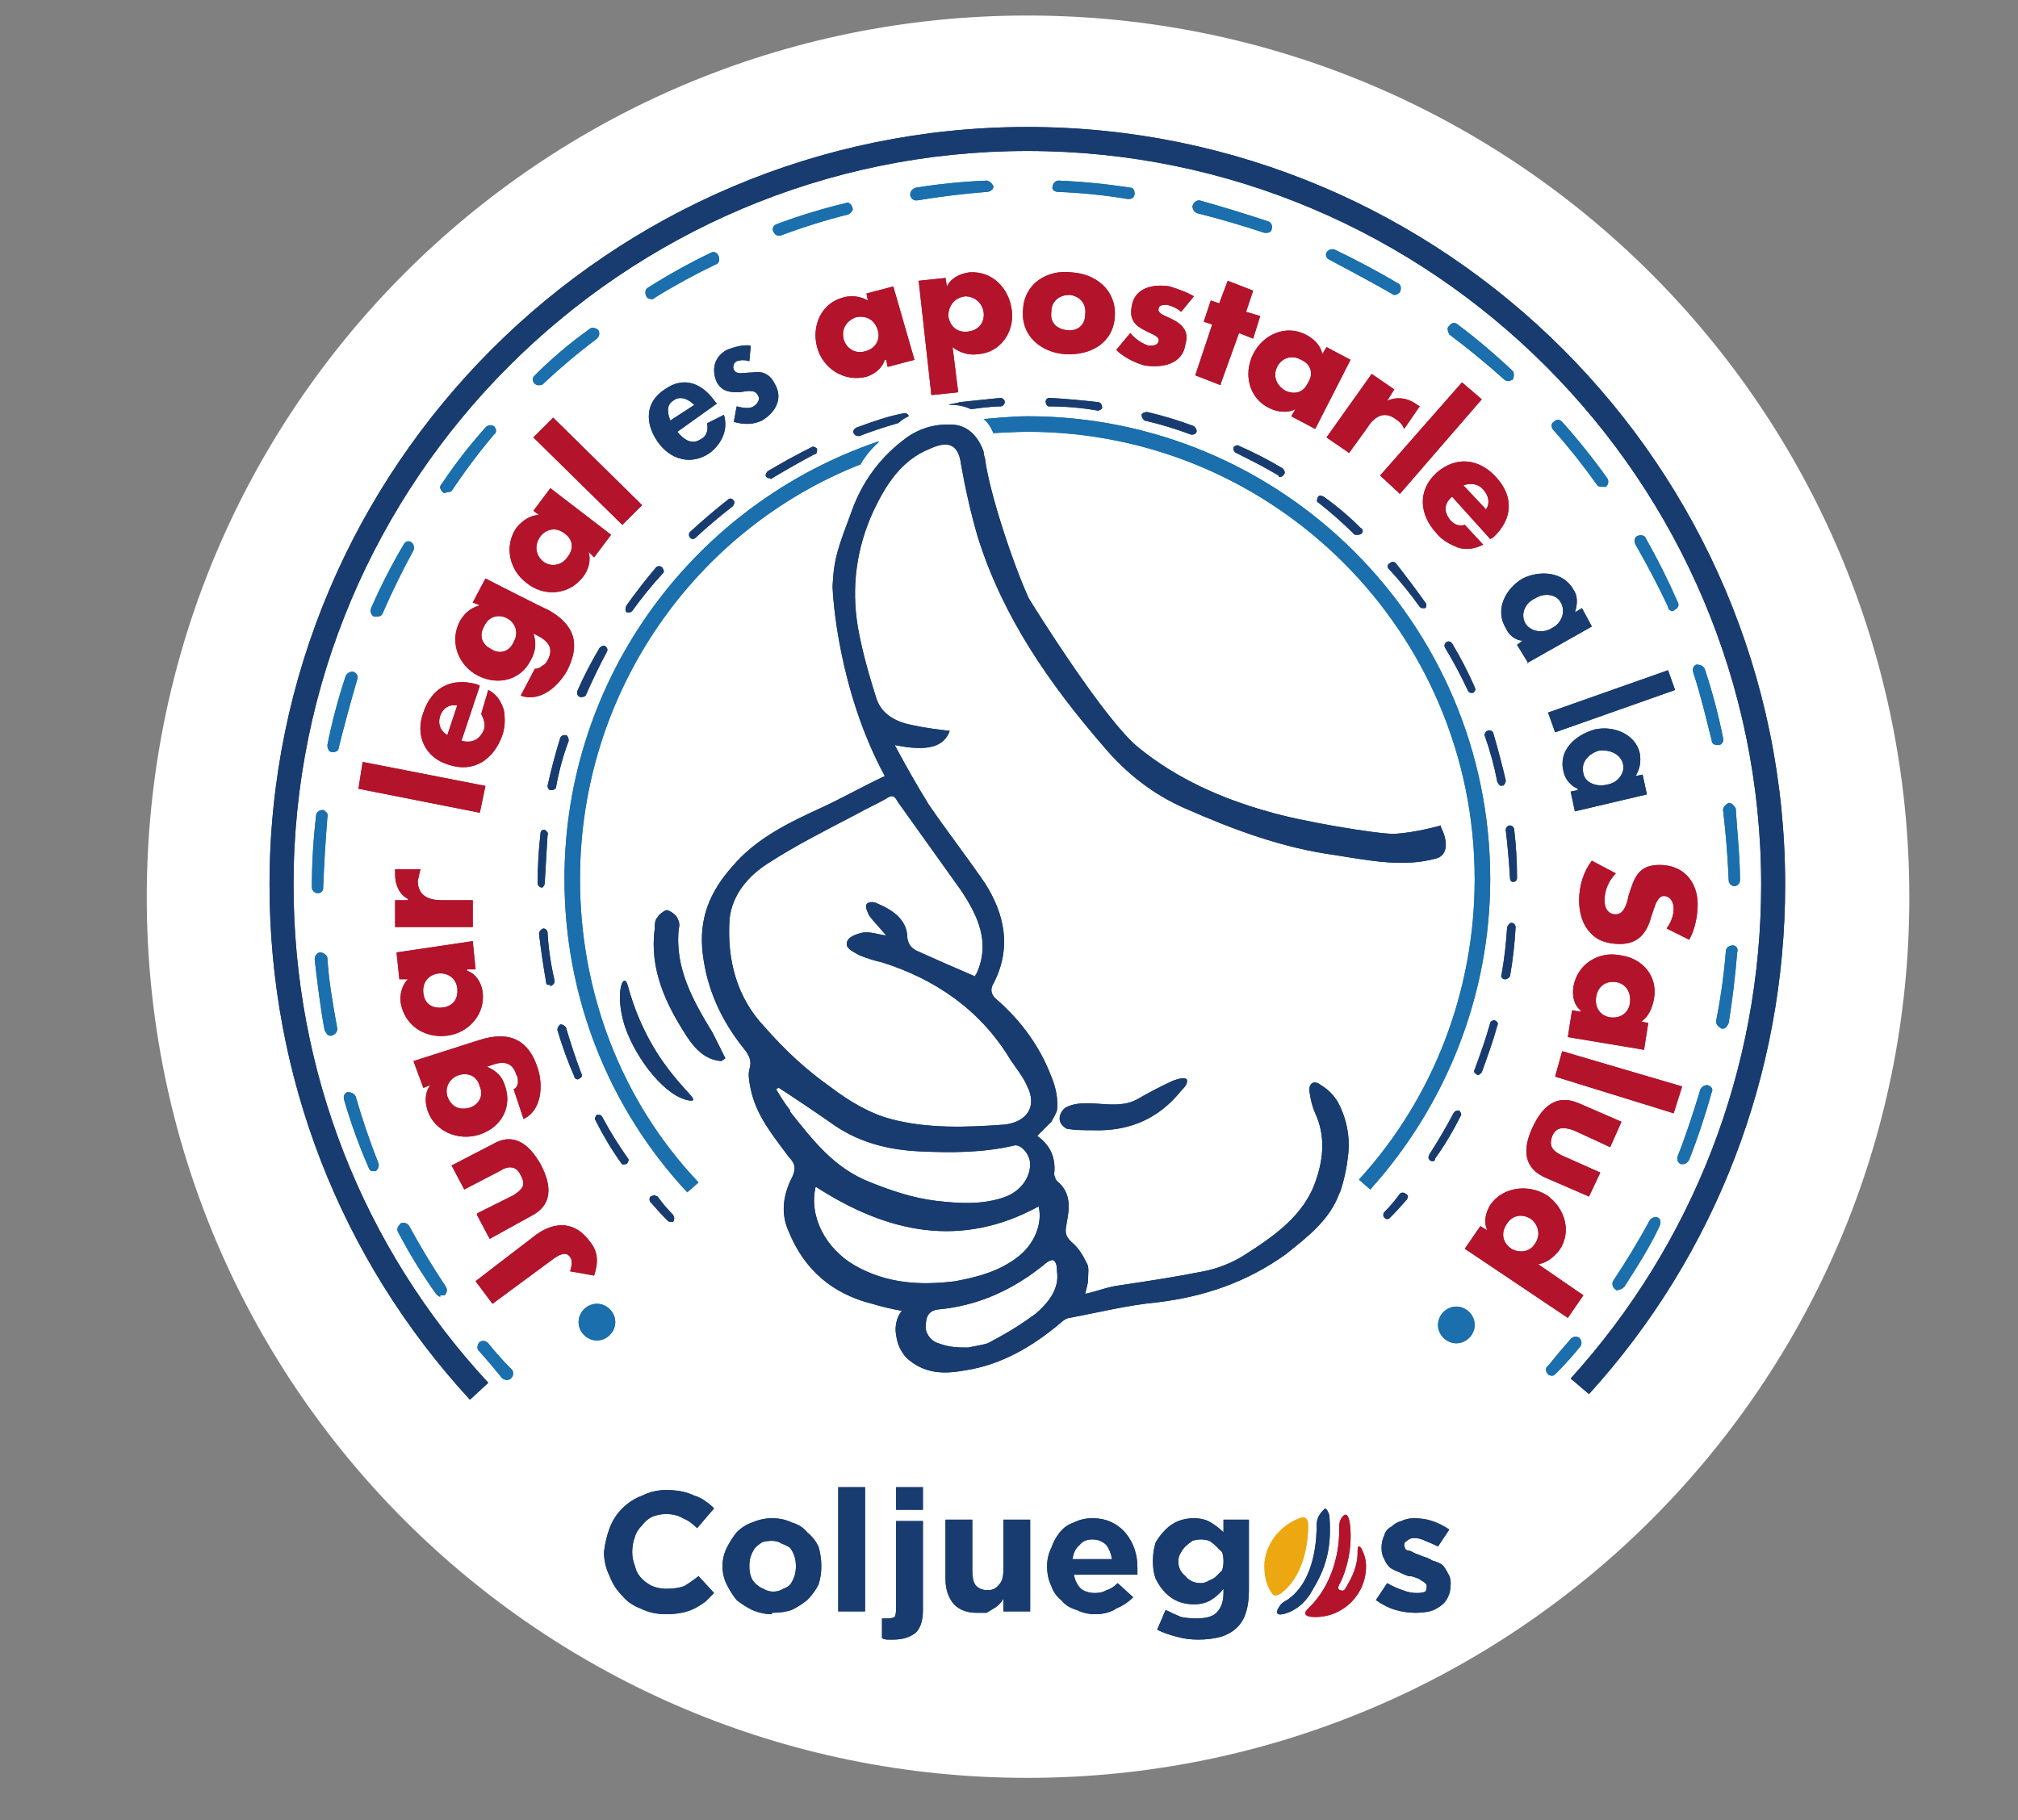 <svg version="1.2" xmlns="http://www.w3.org/2000/svg" viewBox="0 0 143 129" width="143" height="129">
	<rect x="0" y="0" width="143" height="129" fill="#808080" stroke="none"/>
	<title>SELLI COLJUEGOS-svg</title>
	<style>
		.s0 { fill: #ffffff } 
		.s1 { fill: #1a6fac } 
		.s2 { fill: #183c6f } 
		.s3 { fill: #b3142b } 
		.s4 { fill: #eda710 } 
	</style>
	<g>
		<g id="Capa_1">
			<g>
				<path class="s0" d="m72.8 126c-34.5 0-62.4-27.9-62.4-62.4 0-34.6 27.9-62.5 62.4-62.5 34.5 0 62.5 27.9 62.5 62.5 0 34.5-28 62.4-62.5 62.4z"/>
				<g>
					<path class="s1" d="m35.9 97.8q-0.1 0-0.3-0.1-0.8-1-1.7-2c-0.1-0.1-0.1-0.4 0.1-0.6 0.2-0.1 0.4-0.1 0.6 0.1q0.8 1 1.7 1.9c0.1 0.2 0.1 0.4-0.1 0.6q-0.1 0.1-0.3 0.1z"/>
					<path class="s1" d="m31.2 91.9c-0.1 0-0.2-0.1-0.3-0.2q-1.5-2.1-2.7-4.4c-0.1-0.2 0-0.4 0.2-0.6 0.2-0.1 0.5 0 0.6 0.2q1.2 2.2 2.6 4.3c0.1 0.2 0.1 0.4-0.1 0.6q-0.1 0-0.3 0m83.5-0.4q-0.1 0.1-0.2 0c-0.2-0.1-0.3-0.4-0.2-0.6q1.4-2.1 2.6-4.3c0.1-0.2 0.4-0.3 0.6-0.2 0.2 0.1 0.2 0.4 0.1 0.6-0.7 1.5-1.6 2.9-2.5 4.3q-0.2 0.2-0.4 0.2m-88.3-8.4q-0.2 0-0.3-0.3-1-2.3-1.7-4.7c-0.1-0.3 0-0.5 0.2-0.6 0.3 0 0.5 0.1 0.6 0.3q0.7 2.4 1.6 4.7c0.1 0.2 0 0.5-0.2 0.6q-0.1 0-0.1 0zm92.9-0.5q-0.1 0-0.2 0c-0.2-0.1-0.3-0.3-0.2-0.6 0.6-1.5 1.1-3.1 1.6-4.7 0.1-0.2 0.3-0.3 0.5-0.3 0.3 0.1 0.4 0.3 0.3 0.5q-0.7 2.5-1.6 4.8-0.2 0.3-0.4 0.3m-95.9-9.1c-0.2 0-0.3-0.2-0.4-0.4-0.3-1.6-0.5-3.3-0.7-5 0-0.3 0.2-0.5 0.4-0.5 0.2 0 0.5 0.2 0.5 0.4 0.1 1.7 0.4 3.3 0.7 5 0 0.2-0.1 0.4-0.4 0.5q0-0.1 0 0m98.6-0.5c0 0-0.1 0-0.1 0-0.2-0.1-0.4-0.3-0.4-0.5q0.5-2.5 0.7-5c0-0.2 0.2-0.4 0.5-0.4 0.2 0 0.4 0.2 0.3 0.5q-0.2 2.5-0.6 5c-0.1 0.2-0.2 0.4-0.4 0.4zm-99.6-9.6c-0.2 0-0.4-0.2-0.4-0.4 0-1.7 0.1-3.4 0.3-5.1 0-0.2 0.2-0.4 0.5-0.4 0.2 0.1 0.4 0.3 0.3 0.5q-0.2 2.5-0.3 5c0 0.2-0.1 0.4-0.4 0.4zm100.4-0.5c-0.2 0-0.4-0.2-0.4-0.4q-0.1-2.5-0.4-5c0-0.2 0.2-0.4 0.4-0.5 0.2 0 0.4 0.2 0.5 0.4 0.1 1.7 0.3 3.4 0.3 5.1 0 0.2-0.2 0.4-0.4 0.4zm-99.3-9.5c0 0 0 0-0.1 0-0.2 0-0.3-0.3-0.3-0.5q0.5-2.5 1.3-4.9c0.1-0.2 0.3-0.3 0.5-0.3 0.3 0.1 0.4 0.3 0.3 0.6q-0.7 2.4-1.3 4.8c0 0.2-0.2 0.3-0.4 0.3m98.1-0.5c-0.2 0-0.4-0.1-0.4-0.3-0.4-1.6-0.8-3.3-1.3-4.8-0.1-0.3 0-0.5 0.2-0.6 0.3 0 0.5 0.1 0.6 0.3q0.8 2.4 1.3 4.9c0.1 0.2-0.1 0.5-0.3 0.5q-0.1 0-0.1 0m-95-9.1q-0.1 0-0.2 0c-0.2-0.1-0.3-0.4-0.2-0.6q1-2.3 2.3-4.5c0.1-0.2 0.3-0.3 0.5-0.2 0.2 0.1 0.3 0.4 0.2 0.6q-1.2 2.2-2.2 4.5-0.1 0.2-0.4 0.2zm91.8-0.4c-0.1 0-0.3-0.1-0.3-0.3-0.7-1.5-1.5-3-2.3-4.4-0.1-0.2-0.1-0.5 0.1-0.6 0.2-0.1 0.5-0.1 0.6 0.1q1.3 2.3 2.3 4.6c0.1 0.2 0 0.4-0.2 0.5q-0.1 0.1-0.2 0.1m-86.9-8.4q-0.1 0.1-0.2 0c-0.2-0.2-0.3-0.4-0.1-0.6q1.4-2.1 3.1-4c0.2-0.2 0.4-0.2 0.6-0.1 0.2 0.2 0.2 0.5 0 0.6q-1.6 1.9-3 4-0.2 0.1-0.4 0.1zm81.9-0.4q-0.2 0-0.3-0.1-1.5-2.1-3.1-3.9c-0.2-0.2-0.2-0.5 0-0.6 0.2-0.2 0.4-0.2 0.6 0q1.7 1.9 3.2 4c0.1 0.2 0.1 0.4-0.1 0.6q-0.1 0-0.3 0zm-75.3-7.2q-0.2 0-0.3-0.1c-0.2-0.2-0.2-0.4 0-0.6 1.2-1.2 2.5-2.3 3.9-3.3 0.1-0.1 0.4-0.1 0.6 0.1 0.1 0.2 0.1 0.4-0.1 0.6q-2 1.5-3.8 3.2-0.1 0.1-0.3 0.1zm68.7-0.3q-0.2 0-0.3-0.1-1.9-1.7-3.9-3.2c-0.1-0.2-0.2-0.5 0-0.6 0.1-0.2 0.4-0.3 0.6-0.1q2 1.5 3.9 3.3c0.1 0.1 0.1 0.4 0 0.6q-0.2 0.1-0.3 0.1zm-60.7-5.8q-0.3 0-0.4-0.2c-0.1-0.2-0.1-0.5 0.1-0.6q2.2-1.4 4.5-2.5c0.2-0.1 0.4 0 0.5 0.2 0.1 0.2 0.1 0.5-0.1 0.6q-2.3 1.1-4.4 2.4-0.1 0.1-0.2 0.1zm52.6-0.3q-0.1 0-0.2-0.1c-1.4-0.8-2.9-1.6-4.4-2.4-0.2-0.1-0.3-0.3-0.2-0.5 0.1-0.2 0.4-0.3 0.6-0.2q2.3 1.1 4.5 2.4c0.2 0.1 0.2 0.4 0.1 0.6-0.1 0.1-0.2 0.2-0.4 0.2zm-43.6-4.2c-0.2 0-0.3-0.1-0.4-0.3-0.1-0.2 0-0.4 0.2-0.5q2.4-0.9 4.9-1.5c0.2-0.1 0.4 0 0.5 0.3 0.1 0.2-0.1 0.4-0.3 0.5-1.6 0.4-3.2 0.9-4.8 1.5q0 0-0.1 0zm34.6-0.2c0 0-0.1 0-0.2 0-1.5-0.5-3.2-1-4.8-1.4-0.2-0.1-0.3-0.3-0.3-0.5 0.1-0.3 0.3-0.4 0.5-0.4q2.5 0.7 4.9 1.5c0.2 0.1 0.3 0.3 0.2 0.6 0 0.1-0.2 0.2-0.3 0.2zm-24.9-2.3c-0.2 0-0.4-0.2-0.4-0.4 0-0.2 0.1-0.4 0.4-0.5q2.5-0.4 5-0.5c0.2 0 0.4 0.2 0.5 0.4 0 0.2-0.2 0.4-0.5 0.4q-2.5 0.2-4.9 0.6-0.1 0-0.1 0m15.1-0.1q0 0-0.1 0-2.4-0.4-4.9-0.5c-0.3 0-0.5-0.2-0.4-0.4 0-0.2 0.2-0.4 0.4-0.4q2.5 0.1 5.1 0.5c0.2 0 0.3 0.2 0.3 0.4 0 0.3-0.2 0.4-0.4 0.4z"/>
					<path class="s1" d="m110 97.5q-0.2 0-0.3-0.1c-0.2-0.2-0.2-0.5 0-0.6q0.8-1 1.6-1.9c0.2-0.2 0.4-0.2 0.6-0.1 0.2 0.2 0.2 0.4 0.1 0.6q-0.8 1-1.7 1.9c-0.1 0.1-0.2 0.2-0.3 0.2z"/>
					<path class="s2" d="m33.3 99.2c-9.2-10-14.2-22.9-14.2-36.5 0-29.6 24.1-53.7 53.7-53.7 29.6 0 53.7 24.1 53.7 53.7 0 13.4-4.9 26.2-13.9 36.1l-1.3-1.1c8.7-9.6 13.5-22 13.5-35 0-28.6-23.3-52-52-52-28.7 0-52 23.4-52 52 0 13.2 4.9 25.7 13.8 35.3 0 0-1.3 1.2-1.3 1.2z"/>
					<path class="s1" d="m43.6 93.7c0 0.7-0.6 1.3-1.3 1.3-0.7 0-1.3-0.6-1.3-1.3 0-0.7 0.6-1.3 1.3-1.3 0.7 0 1.3 0.6 1.3 1.3z"/>
					<path class="s1" d="m104.5 93.9c0 0.7-0.6 1.3-1.3 1.3-0.7 0-1.3-0.6-1.3-1.3 0-0.7 0.6-1.3 1.3-1.3 0.7 0 1.3 0.6 1.3 1.3z"/>
					<path class="s3" d="m33.7 90.8l4.3-3.3c1.4-1 2.8-0.9 3.8 0.5 0.6 0.7 0.6 1.5 0.3 2.4l-1.7-0.3c0.1-0.3 0.2-0.8 0-1-0.3-0.5-0.9-0.1-1.3 0.2l-4.2 3.1-1.2-1.6z"/>
					<path class="s3" d="m33.8 86l2.6-1.3c0.6-0.4 0.9-0.7 0.5-1.4-0.3-0.7-0.9-0.7-1.5-0.3l-2.5 1.3-0.9-1.7 2.9-1.5c1.5-0.9 2.6 0 3.4 1.4 0.8 1.5 0.9 2.9-0.7 3.7l-2.9 1.6-0.9-1.7z"/>
					<path fill-rule="evenodd" class="s3" d="m34 73.7c2.2-0.7 3.5 0.1 4.1 2 0.4 1.2 0.3 3-1 3.6l-0.7-2.1c0.2-0.1 0.3-0.3 0.3-0.5 0-0.2 0-0.4-0.1-0.5-0.3-1-1-1-1.8-0.7l-0.3 0.1c0.7 0.3 1.1 0.7 1.3 1.4 0.5 1.5-0.3 2.9-1.8 3.4-1.5 0.5-3.2-0.2-3.7-1.7-0.2-0.6-0.2-1.3 0.2-1.8l-0.5 0.2-0.7-1.9c0 0 4.7-1.5 4.7-1.5zm-0.7 4.8c0.6-0.2 1-0.8 0.7-1.5-0.2-0.8-0.9-1-1.5-0.8-0.6 0.2-1 0.8-0.8 1.5 0.3 0.8 0.9 1 1.6 0.8z"/>
					<path fill-rule="evenodd" class="s3" d="m33.5 66.7l0.2 2h-0.6v0.1c0.6 0.2 1 0.8 1.1 1.5 0.2 1.6-1 2.9-2.5 3.1-1.6 0.2-3-0.7-3.3-2.3-0.1-0.6 0.1-1.3 0.5-1.7h-0.6l-0.2-1.9c0 0 5.4-0.8 5.4-0.8zm-2.1 4.7c0.7-0.1 1.1-0.6 1-1.4-0.1-0.7-0.7-1.1-1.4-1-0.6 0.1-1.1 0.6-1 1.4 0.1 0.8 0.7 1.1 1.4 1z"/>
					<path class="s3" d="m28.9 63.8v-0.1c-0.6-0.3-0.9-1-0.9-1.7v-0.4h1.8c-0.1 0.3-0.1 0.5-0.2 0.8 0 1.1 0.8 1.4 1.7 1.4h2.2v1.9h-5.5v-1.9z"/>
					<path class="s3" d="m25.4 55.9l0.3-1.9 8.7 1.7-0.4 1.9z"/>
					<path fill-rule="evenodd" class="s3" d="m34 48.6l-1.3 3.9c0.8 0.2 1.3-0.1 1.6-0.8 0.1-0.4 0-0.7-0.2-1.1l0.5-1.7c0.6 0.3 0.9 0.8 1.1 1.4 0.1 0.6 0.1 1.2-0.1 1.8-0.6 1.7-2 2.7-3.8 2.1-1.7-0.5-2.4-2.1-1.8-3.7 0.6-1.8 2-2.5 3.8-2 0 0 0.2 0.1 0.2 0.1zm-1.6 1.4c-0.6-0.1-1 0.2-1.2 0.7-0.2 0.6 0 1.1 0.5 1.4z"/>
					<path fill-rule="evenodd" class="s3" d="m38.8 43.2c2 1.1 2.3 2.5 1.4 4.3-0.6 1.1-1.9 2.3-3.3 1.8l1-1.9q0.3 0 0.5-0.2c0.2-0.1 0.3-0.2 0.4-0.4 0.5-0.9 0-1.4-0.8-1.8l-0.2-0.1c0.2 0.6 0.2 1.2-0.2 1.9-0.7 1.4-2.3 1.8-3.7 1.1-1.4-0.7-2.1-2.4-1.3-3.9 0.3-0.5 0.7-0.9 1.4-1.1l-0.5-0.2 0.9-1.7c0 0 4.3 2.2 4.4 2.2zm-4 2.8c0.6 0.4 1.3 0.2 1.6-0.5 0.4-0.7 0.1-1.4-0.5-1.7-0.6-0.3-1.3-0.1-1.6 0.6-0.4 0.7-0.1 1.3 0.5 1.6z"/>
					<path fill-rule="evenodd" class="s3" d="m43.3 37.9l-1.2 1.6-0.4-0.4c0.2 0.6 0 1.3-0.4 1.8-1 1.3-2.8 1.4-4 0.4-1.2-0.9-1.6-2.6-0.7-3.9 0.4-0.5 1-0.9 1.6-0.9l-0.4-0.3 1.2-1.6 4.3 3.3zm-4.8 1.9c0.5 0.4 1.3 0.3 1.7-0.3 0.5-0.6 0.4-1.3-0.2-1.7-0.5-0.4-1.2-0.4-1.7 0.2-0.5 0.7-0.3 1.4 0.2 1.8z"/>
					<path class="s3" d="m45.5 35.8l-1.4 1.4-6.3-6.2 1.4-1.4 6.3 6.2z"/>
					<path fill-rule="evenodd" class="s2" d="m48 30.6c0.4 0.5 1 1 1.7 0.5 0.4-0.2 0.5-0.7 0.4-1.1l1.2-0.6c0.3 1-0.1 2-1 2.7-1.3 0.9-2.8 0.5-3.7-0.8-0.9-1.3-0.9-2.8 0.5-3.7 1.4-1 2.7-0.4 3.6 0.9l0.1 0.1c0 0-2.8 2-2.8 2zm1.2-1.9c-0.4-0.4-1-0.7-1.5-0.3-0.5 0.3-0.4 0.9-0.2 1.4l1.7-1.1z"/>
					<path class="s2" d="m53.1 25.6c-0.3-0.1-0.6-0.1-0.9 0-0.2 0.1-0.3 0.4-0.2 0.6 0.2 0.4 0.7 0.2 1.3 0.2 0.6-0.1 1.2 0 1.6 0.8 0.6 1 0.1 2-0.9 2.6-0.6 0.3-1.3 0.3-2 0.1l0.2-1.1c0.4 0.1 0.9 0.2 1.2 0 0.3-0.2 0.5-0.5 0.3-0.8-0.2-0.4-0.7-0.3-1.3-0.2-0.6 0-1.2 0-1.6-0.7-0.4-0.9-0.2-1.8 0.7-2.3 0.5-0.2 1.2-0.4 1.7-0.3z"/>
					<path fill-rule="evenodd" class="s3" d="m64.8 25.5zm-1.9 0.5l-0.1-0.5h-0.1c-0.2 0.6-0.7 1-1.3 1.2-1.6 0.4-3.1-0.6-3.5-2.1-0.4-1.5 0.3-3.1 1.8-3.5 0.6-0.2 1.3-0.1 1.8 0.2l-0.1-0.5 1.9-0.5 1.5 5.2zm-3.1-1.9c0.2 0.6 0.8 1 1.5 0.8 0.8-0.2 1.1-0.9 0.9-1.5-0.2-0.7-0.8-1.1-1.6-0.9-0.7 0.3-1 0.9-0.8 1.6z"/>
					<path fill-rule="evenodd" class="s3" d="m67.1 20.3c0.3-0.6 0.9-0.9 1.6-1 1.6-0.1 2.8 1.1 3 2.7 0.2 1.5-0.8 3-2.4 3.1-0.6 0.1-1.3-0.1-1.8-0.5l0.4 3.2-1.9 0.2-0.9-8.1 1.9-0.2c0 0 0.1 0.6 0.1 0.6zm0.1 2.1c0.1 0.7 0.6 1.2 1.4 1.1 0.8-0.1 1.2-0.7 1.1-1.4-0.1-0.6-0.6-1.1-1.3-1.1-0.8 0.1-1.2 0.7-1.2 1.4z"/>
					<path fill-rule="evenodd" class="s3" d="m79 22.4c-0.1 1.9-1.7 2.8-3.5 2.7-1.7-0.1-3.2-1.3-3-3.2 0.1-1.8 1.7-2.8 3.4-2.6 1.8 0.1 3.2 1.3 3.1 3.1zm-4.5-0.3c-0.1 0.7 0.3 1.2 1.1 1.3 0.8 0.1 1.3-0.4 1.3-1.1 0.1-0.7-0.3-1.3-1.1-1.4-0.8 0-1.3 0.5-1.3 1.2z"/>
					<path class="s3" d="m83.7 22.1c-0.2-0.2-0.6-0.4-1-0.5-0.2 0-0.6 0-0.6 0.3-0.1 0.3 0.5 0.5 0.7 0.6 0.9 0.4 1.5 0.9 1.2 1.9-0.2 1.4-1.6 1.7-2.9 1.5-0.7-0.2-1.5-0.6-2-1.1l1-1.2c0.3 0.4 0.9 0.8 1.3 0.9 0.3 0 0.6 0 0.7-0.3 0.1-0.4-0.5-0.5-1-0.8-0.6-0.3-1.1-0.7-0.9-1.7 0.2-1.3 1.5-1.6 2.7-1.4 0.6 0.2 1.2 0.4 1.7 0.7l-0.9 1.1z"/>
					<path class="s3" d="m86.5 27.3l-1.8-0.7 1.2-3.6-0.6-0.2 0.5-1.5 0.6 0.2 0.6-1.6 1.8 0.7-0.5 1.5 1 0.3-0.5 1.6-1-0.4-1.3 3.6z"/>
					<path fill-rule="evenodd" class="s3" d="m93.2 30.4l-1.7-0.9 0.3-0.5c-0.6 0.3-1.3 0.2-1.9-0.1-1.4-0.7-1.8-2.4-1.1-3.8 0.7-1.4 2.3-2.1 3.7-1.4 0.6 0.3 1.1 0.8 1.2 1.4l0.3-0.5 1.7 0.9zm-2.7-4.4c-0.3 0.6-0.1 1.3 0.6 1.7 0.7 0.3 1.3 0.1 1.6-0.6 0.4-0.6 0.2-1.3-0.5-1.6-0.7-0.4-1.4-0.1-1.7 0.5z"/>
					<path class="s3" d="m98.3 28.4c0.7-0.3 1.4-0.2 2 0.2l0.3 0.2-1.1 1.6c-0.1-0.3-0.3-0.5-0.6-0.7-0.8-0.6-1.5-0.2-2 0.6l-1.3 1.8-1.6-1.1 3.2-4.5 1.6 1.1z"/>
					<path class="s3" d="m97.8 33.7l5.8-6.6 1.4 1.2-5.8 6.7z"/>
					<path fill-rule="evenodd" class="s3" d="m105.6 38.2l-2.7-3c-0.6 0.5-0.6 1.1-0.1 1.7 0.3 0.3 0.6 0.4 1 0.3l1.3 1.4c-0.6 0.3-1.2 0.4-1.8 0.2-0.5-0.2-1.1-0.5-1.5-1-1.2-1.3-1.4-3 0-4.3 1.4-1.2 3-1 4.2 0.3 1.3 1.4 1.2 3-0.2 4.3l-0.2 0.1zm-0.3-2.1c0.3-0.4 0.2-1-0.2-1.4-0.3-0.4-0.9-0.5-1.4-0.3z"/>
					<path fill-rule="evenodd" class="s2" d="m108.3 47l-0.8-1.3 0.4-0.3c-0.5 0-1-0.4-1.2-0.9-0.8-1.3 0-2.8 1.2-3.5 1.2-0.6 2.9-0.5 3.6 0.8 0.3 0.4 0.3 1 0.1 1.6l0.5-0.3 0.7 1.3-4.6 2.6zm1.7-2.5c0.6-0.3 1-1.1 0.6-1.8-0.3-0.6-1.2-0.7-1.8-0.3-0.7 0.3-1.1 1.1-0.7 1.8 0.4 0.6 1.3 0.7 1.9 0.3z"/>
					<path class="s2" d="m109.7 50.5l8.5-3 0.5 1.4-8.5 3z"/>
					<path fill-rule="evenodd" class="s2" d="m111.6 57.5l-0.3-1.4 0.5-0.1v-0.1c-0.5-0.2-0.9-0.7-1-1.2-0.4-1.5 0.8-2.6 2.2-3 1.3-0.3 2.9 0.3 3.2 1.7 0.1 0.6 0 1.1-0.3 1.6l0.5-0.1 0.3 1.4-5.1 1.2zm2.3-1.9c0.7-0.1 1.3-0.8 1.1-1.5-0.2-0.7-1-1-1.7-0.9-0.7 0.2-1.3 0.8-1.1 1.6 0.1 0.7 1 1 1.7 0.8z"/>
					<path class="s3" d="m118.1 65.8c0.3-0.4 0.5-0.9 0.5-1.4 0-0.4-0.2-0.9-0.7-0.9-0.4 0-0.6 0.6-0.7 0.9l-0.2 0.6c-0.3 1.1-0.9 1.9-2.2 1.9-0.8 0-1.6-0.2-2.1-0.8-0.6-0.6-0.8-1.5-0.8-2.3 0-1 0.3-2 0.9-2.8l1.7 0.9c-0.5 0.5-0.8 1.2-0.8 1.9 0 0.5 0.2 1 0.8 1 0.6 0 0.8-0.8 0.9-1.3 0.4-1.3 0.7-2.2 2.2-2.2 1.7 0 2.7 1.2 2.7 2.8 0 0.8-0.2 1.8-0.6 2.5l-1.6-0.8z"/>
					<path fill-rule="evenodd" class="s3" d="m111.1 73.5l0.3-1.9 0.6 0.1v-0.1c-0.5-0.4-0.6-1.1-0.5-1.7 0.3-1.6 1.8-2.5 3.3-2.2 1.6 0.2 2.7 1.5 2.4 3.1-0.1 0.6-0.4 1.3-0.9 1.6l0.5 0.1-0.3 1.9-5.4-0.9zm3.4-3.9c-0.7-0.1-1.3 0.3-1.4 1.1-0.1 0.7 0.3 1.3 1 1.4 0.7 0.1 1.3-0.3 1.4-1 0.1-0.8-0.3-1.4-1-1.5z"/>
					<path class="s3" d="m110.2 76.3l0.5-1.8 8.5 2.5-0.6 1.9z"/>
					<path class="s3" d="m114.1 81.3l-2.6-1.2c-0.6-0.2-1.2-0.3-1.5 0.4-0.3 0.8 0.1 1.1 0.7 1.4l2.7 1.2-0.8 1.7-3-1.3c-1.7-0.7-1.7-2.1-1-3.6 0.7-1.5 1.7-2.4 3.3-1.7l3 1.3-0.8 1.8z"/>
					<path fill-rule="evenodd" class="s3" d="m105.4 87.2zm0 0c-0.3-0.6-0.1-1.3 0.2-1.8 0.9-1.3 2.7-1.5 4-0.7 1.3 0.9 1.8 2.6 0.9 3.9-0.4 0.5-0.9 0.9-1.5 1l3.2 2.2-1.1 1.6-7.3-4.9 1.1-1.6 0.5 0.3zm3.1-0.8c-0.6-0.4-1.3-0.3-1.7 0.3-0.5 0.7-0.3 1.4 0.3 1.8 0.5 0.3 1.3 0.3 1.7-0.4 0.4-0.6 0.2-1.3-0.3-1.7z"/>
					<path class="s2" d="m47.5 86.6q-0.1 0-0.2-0.1-0.6-0.6-1.2-1.3c-0.1-0.1-0.1-0.3 0-0.4 0.2-0.1 0.3-0.1 0.5 0q0.5 0.7 1.1 1.3c0.1 0.2 0.1 0.3 0 0.5q-0.1 0-0.2 0z"/>
					<path class="s2" d="m44.3 82.5q-0.2 0.1-0.3-0.1-1-1.4-1.8-3c-0.1-0.1 0-0.3 0.1-0.4 0.2 0 0.3 0 0.4 0.2q0.8 1.5 1.8 2.9c0.1 0.1 0 0.3-0.1 0.4q-0.1 0-0.1 0zm57.2-0.2q-0.1 0-0.2-0.1c-0.1-0.1-0.1-0.2 0-0.4q0.9-1.4 1.7-2.9c0.1-0.2 0.3-0.2 0.4-0.2 0.1 0.1 0.2 0.3 0.1 0.4q-0.8 1.6-1.8 3 0 0.2-0.2 0.2m-60.5-5.8c-0.2 0-0.3-0.1-0.3-0.2q-0.7-1.6-1.2-3.3c0-0.2 0.1-0.3 0.2-0.4 0.2 0 0.3 0.1 0.4 0.2q0.5 1.7 1.1 3.3c0.1 0.1 0 0.3-0.1 0.3q-0.1 0.1-0.2 0.1m63.8-0.3c0 0 0 0-0.1-0.1-0.1 0-0.2-0.2-0.1-0.3 0.4-1.1 0.8-2.2 1.1-3.3 0-0.1 0.2-0.2 0.3-0.2 0.2 0.1 0.3 0.2 0.2 0.4-0.3 1.1-0.7 2.2-1.1 3.3-0.1 0.1-0.2 0.2-0.3 0.2zm-65.7-6.4c-0.2 0-0.3 0-0.3-0.2q-0.3-1.7-0.5-3.4c0-0.2 0.1-0.3 0.3-0.4 0.1 0 0.3 0.1 0.3 0.3q0.1 1.7 0.5 3.4c0 0.2-0.1 0.3-0.3 0.4zm67.7-0.4c0 0-0.1 0-0.1 0-0.1 0-0.3-0.2-0.2-0.3q0.3-1.7 0.4-3.4c0.1-0.2 0.2-0.3 0.3-0.3 0.2 0 0.3 0.2 0.3 0.3q-0.1 1.8-0.4 3.5c-0.1 0.1-0.2 0.2-0.3 0.2zm-68.3-6.5c-0.2 0-0.3-0.2-0.3-0.3q0-1.8 0.2-3.5c0-0.2 0.1-0.3 0.3-0.3 0.1 0.1 0.3 0.2 0.2 0.4q-0.1 1.7-0.2 3.4c0 0.1-0.1 0.3-0.2 0.3zm68.8-0.4c-0.1 0-0.2-0.1-0.2-0.3q-0.1-1.7-0.3-3.4c0-0.1 0.1-0.3 0.3-0.3 0.1 0 0.3 0.1 0.3 0.3q0.2 1.7 0.2 3.4c0 0.2-0.1 0.3-0.3 0.3zm-68.1-6.5q0 0-0.1 0c-0.1 0-0.2-0.2-0.2-0.3q0.4-1.8 0.9-3.4c0.1-0.2 0.2-0.2 0.4-0.2 0.1 0 0.2 0.2 0.2 0.4q-0.6 1.6-0.9 3.3c0 0.1-0.2 0.2-0.3 0.2m67.3-0.3c-0.1 0-0.2-0.1-0.3-0.3q-0.3-1.6-0.9-3.3c0-0.1 0.1-0.3 0.2-0.3 0.2-0.1 0.3 0 0.4 0.1q0.5 1.7 0.9 3.4c0 0.2-0.1 0.3-0.2 0.4q0-0.1-0.1 0zm-65.2-6.3c0 0-0.1 0-0.1 0-0.2-0.1-0.2-0.2-0.2-0.4q0.7-1.6 1.6-3.1c0.1-0.1 0.3-0.2 0.4-0.1 0.1 0.1 0.2 0.2 0.1 0.4q-0.8 1.5-1.5 3.1-0.1 0.1-0.3 0.1m63-0.3q-0.1 0-0.2-0.2-0.7-1.5-1.6-3c-0.1-0.2 0-0.3 0.1-0.4 0.2-0.1 0.3 0 0.4 0.1q0.9 1.5 1.6 3.1c0.1 0.2 0 0.3-0.1 0.4q-0.1 0-0.2 0m-59.6-5.7q-0.1 0-0.2 0c-0.1-0.1-0.1-0.3 0-0.5q1-1.4 2.1-2.7c0.1-0.1 0.3-0.1 0.4 0 0.1 0.1 0.2 0.3 0.1 0.4q-1.2 1.3-2.2 2.7-0.1 0.1-0.2 0.1zm56.2-0.3q-0.1 0-0.2-0.1-1-1.4-2.2-2.7c-0.1-0.1-0.1-0.3 0.1-0.4 0.1-0.1 0.3-0.1 0.4 0q1.1 1.4 2.1 2.8c0.1 0.1 0.1 0.3 0 0.4q-0.1 0-0.2 0zm-51.7-4.9q-0.1 0-0.2-0.1c-0.1-0.1-0.1-0.3 0-0.4q1.3-1.2 2.7-2.3c0.1-0.1 0.3-0.1 0.4 0.1 0.1 0.1 0 0.3-0.1 0.4q-1.3 1-2.6 2.2-0.1 0.1-0.2 0.1zm47.1-0.3q-0.1 0-0.2 0-1.2-1.2-2.6-2.3c-0.1 0-0.1-0.2 0-0.4 0.1-0.1 0.2-0.1 0.4 0q1.4 1 2.6 2.2c0.2 0.1 0.2 0.3 0.1 0.4q-0.1 0.1-0.3 0.1m-41.6-4q-0.2 0-0.3-0.1c-0.1-0.1 0-0.3 0.1-0.4q1.5-0.9 3.1-1.7c0.1-0.1 0.3 0 0.4 0.1 0 0.2 0 0.4-0.2 0.4q-1.5 0.8-3 1.7-0.1 0.1-0.1 0zm36.1-0.1q-0.1 0-0.1-0.1c-1-0.6-2-1.1-3-1.6-0.2-0.1-0.2-0.3-0.2-0.4 0.1-0.1 0.3-0.2 0.4-0.1q1.6 0.7 3.1 1.6c0.1 0.1 0.2 0.3 0.1 0.4q-0.1 0.2-0.3 0.2zm-29.9-2.9q-0.2 0-0.3-0.2c-0.1-0.1 0-0.3 0.2-0.4 1.1-0.4 2.2-0.8 3.3-1 0.3-0.1 0.4 0.2 0.4 0.2-0.5 0.2-0.7 0.5-0.8 0.5q-1.4 0.4-2.7 0.9-0.1 0-0.1 0m23.7-0.1c0 0-0.1 0-0.1 0q-1.6-0.6-3.3-1c-0.1-0.1-0.2-0.2-0.2-0.4 0-0.1 0.2-0.2 0.4-0.2q1.7 0.4 3.3 1c0.1 0.1 0.2 0.2 0.2 0.4q-0.1 0.2-0.3 0.2zm-17.3-2.1c0.2-0.1 0.6-0.1 0.8-0.2 1-0.1 1.9-0.2 2.9-0.3 0.1 0 0.3 0.1 0.3 0.3 0 0.1-0.1 0.3-0.3 0.3-0.7 0-2.1 0.2-2.1 0.2-0.8-0.4-1.7-0.3-1.6-0.3zm10.6 0.4q0 0 0 0-1.7-0.3-3.5-0.3c-0.1 0-0.2-0.2-0.2-0.3 0-0.2 0.1-0.3 0.3-0.3q1.7 0.1 3.4 0.3c0.2 0 0.3 0.2 0.3 0.4 0 0.1-0.2 0.2-0.3 0.2z"/>
					<path class="s2" d="m98.3 86.4q-0.1 0-0.2-0.1c-0.1-0.1-0.1-0.3 0-0.4q0.6-0.6 1.1-1.3c0.1-0.1 0.3-0.1 0.4 0 0.2 0.1 0.2 0.2 0.1 0.4q-0.6 0.7-1.2 1.3-0.1 0.1-0.2 0.1"/>
					<path class="s1" d="m62.2 31.3c-12.9 4.4-22.2 16.6-22.2 31 0 8.3 3.1 16.2 8.7 22.2l0.8-0.7c-5.5-5.8-8.4-13.5-8.4-21.5 0-13.3 8.2-24.8 19.9-29.4 0-0.1 0.6-1 1.3-1.6"/>
					<path class="s1" d="m70.3 30.7c0 0 1.7-0.1 2.5-0.1 17.5 0 31.7 14.2 31.7 31.7 0 7.9-2.9 15.5-8.2 21.3l0.8 0.7c5.4-6 8.5-13.8 8.5-22 0-18.1-14.7-32.8-32.8-32.8-1.1 0-3.1 0.2-3.1 0.2q0.4 0.3 0.7 1"/>
					<path fill-rule="evenodd" class="s2" d="m51.1 75.2c-1.1-0.1-1.8-0.8-2.4-1.7-1.5-2.3-2.7-4.8-2.3-7.7 0-0.3 0-0.6 0.2-0.8 0.1-0.2 0.4-0.4 0.6-0.5 0.2 0 0.5 0.2 0.7 0.4 0.2 0.3 0.3 0.6 0.2 0.9-0.3 2.8 1 5.1 2.4 7.4 0.3 0.6 0.6 1.2 0.9 1.8q-0.1 0.1-0.3 0.2"/>
					<path fill-rule="evenodd" class="s2" d="m44.3 72.8c-0.8-2.4-0.1-4.1 0.2-2.9 1.7 6.2 5.6 8.2 4.4 8.1-1.7-0.2-3.8-2.9-4.6-5.2z"/>
					<path class="s2" d="m83.1 76.6q-1.3 0.6-2.5 1.3c-1.6 0.9-3.6-0.2-5.1 0.6-0.3 0.2-0.8 1 0.1 1.5 0.6 0.1 1.2 0.1 1.8 0.1 2.6 0.1 4.7-0.8 6.3-2.8 0.2-0.2 0.5-0.5 0.4-0.8-0.2-0.2-0.7 0-1 0.1z"/>
					<path fill-rule="evenodd" class="s2" d="m102.1 58.6c0.5 1 0.5 1.9-0.2 2.2-2.3 0.7-4.8 0.2-7.3-0.2-3.7-0.5-7.2-1.8-10.6-3.3-2.3-1-4.2-2.5-5.8-4.4-3.8-4.4-7.1-9.1-8.9-14.8-0.5-1.7-0.9-3.5-1.2-5.2-0.2-1.6-1.1-1.6-2.2-1.1-2 0.8-3.1 2.5-4 4.4-1.2 2.6-1.6 5.4-1.1 8.3 0.3 1.7 0.8 3.4 1.3 5 0.4 1.2 1.5 1.7 2.6 1.9 0.9 0.2 1.8 0.3 2.6 0.4-0.4 1.1-1.5 1.5-3.9 1 0.8 1.5 1.6 2.9 2.4 4.2 1.3 1.9 2.7 3.7 4 5.6 1.4 2.2 1.9 4.6 0.6 7.1-0.3 0.5-0.1 0.9 0.3 1.2 1.7 1.5 3 3.3 3.8 5.4 0.3 0.7 0.5 1.6 0.4 2.4-0.1 0.3-0.3 0.6-0.4 0.8-0.2 0.2-0.6 0.6-1 1q1.4 1 1.2 2.7c0 0.1 0.1 0.4 0.2 0.5 1 0.8 0.9 1.9 0.7 2.9-0.1 0.6-0.2 0.9 0.3 1.4 0.5 0.4 0.8 0.9 1.1 1.5 0.2 0.3 0.1 0.8 0.1 1.2 0 0.3-0.1 0.5-0.2 1 0.9-0.2 1.6-0.5 2.4-0.6 2-0.3 4-0.6 6-1 1-0.2 2-0.6 2.8-1.1 2.2-1.4 4.4-2.9 5.2-5.5 0.5-1.5 0.6-3.1-0.1-4.6q-0.3-0.7-0.4-1.5c-0.1-0.6 0.3-0.9 0.8-0.5 0.5 0.3 0.9 0.7 1.2 1.2 0.7 1.3 0.9 2.7 0.7 4-0.1 1-0.5 2.4-0.6 2.5-0.7 1.9-2.3 3.1-3.8 4.3-2.8 2-5.8 3-9.1 3.4-2.1 0.2-4.1 0.7-6.2 1.1-0.2 0-0.5 0.2-0.7 0.4-1.9 1.6-4.1 2.9-6.6 3.3-1.6 0.3-3 0.3-4.3-0.9-0.4-0.5-0.6-0.9-0.7-1.6-0.1-0.5 0-1.2 0.4-1.7q-1.1-0.2-2.1-0.5c-2.8-0.7-4.8-2.4-5.9-5.1-0.6-1.3-0.4-2.6 0.2-3.8 0.3-0.6 0.3-1-0.2-1.5-1.1-1.5-2.3-2.9-2.7-4.8-0.1-0.5-0.2-1-0.1-1.4 0.2-0.6 0-1-0.4-1.5-1.6-2-2.6-4.2-2.9-6.7-0.3-2.5 0.5-4.4 2.1-6.2 1.7-2 4-3.1 6.4-4.2 1.5-0.7 2.9-1.5 4.4-2.2-3.3-6.1-3.7-12.8-3.7-13.5 0.1-2 0.4-2.7 1.4-5.4 0.7-1.9 1.9-3.6 3.6-4.9 1-0.8 2.2-1.2 3.6-1.1 1 0.1 1.7 0.8 2.1 1.9q0 0.2 0.1 0.5c0.3 2.4 2 7.5 3.1 9.9 0.3 0.5 5.4 8.7 7.8 10.6 2.7 2.2 5.9 3.6 9.1 4.5 2.3 0.7 7.7 1.6 9 1.6 1.6-0.1 3.3-0.6 3.3-0.6m-46.1 20.3c1.6 2 3.1 4 5.7 5 1.5 0.6 3 1.1 4.6 1.3 1.7 0.2 3.4 0.3 5-0.3 1-0.4 1.7-1.3 1.7-2.3 0-0.7-0.7-1.5-1.2-1.3-2.2 0.5-4.4 0.5-6.6 0.4-2.2-0.1-4.2-0.6-6-1.8q-2-1.4-4-2.7-0.1 0-0.2 0.1c0.3 0.5 0.6 1 1 1.5zm18.6 10.5c-0.2 0-0.5 0.2-0.7 0.4-0.4 0.3-0.9 0.7-1.4 1q-2.8 1.8-6 2.1c-0.9 0.1-0.9 0.8-0.9 1.4 0.1 0.5 0.5 0.9 0.9 1 0.8 0.3 1.4 0.3 2.1 0.3 0.5-0.1 1.1-0.2 1.4-0.3 1.5-0.8 2.3-1.3 3.4-2.1 0.8-0.7 1.7-1.7 1.5-3 0-0.2 0-0.7-0.3-0.8zm-16.8-5.2c-0.5 2.1 0.7 4.4 2.8 5.6 2.3 1.3 4.7 1.4 7.1 1.1 1.6-0.3 3.1-0.7 4.4-1.7 1.2-0.9 1.8-2.4 1.5-3.6-5.5 3-10.7 1.9-15.8-1.4zm2.9-26.4c-2.1 1.1-4.3 2.2-6.3 3.5-1.4 0.9-2.5 2.2-2.7 3.9-0.2 2.9 0.5 5.6 2.5 7.7 1.4 1.6 2.9 3 4.6 4.2 1.3 1 2.8 1.9 4.3 2.3 2.6 0.7 5.4 0.6 8.1 0.4 1.6-0.2 2.3-1.3 1.6-2.7-0.3-0.7-0.8-1.3-1.2-1.9-2.1-3.5-5.3-5.7-9.1-6.9-0.5-0.1-1.1-0.3-1.6-0.5-0.3-0.2-0.9-0.4-0.9-0.8 0-0.5 0.7-0.7 1.1-0.8 0.5-0.1 1 0.1 1.7 0.2-0.5-0.6-0.9-1-1.2-1.4-0.1-0.2-0.3-0.6-0.2-0.8 0.1-0.2 0.5-0.2 0.7-0.1 1.2 0.5 2.2 1.2 2.2 2.5 0.1 0.5 0.3 0.7 0.7 0.9q2 0.9 4.1 1.8c0 0 0-0.1 0.1-0.2 1-2.2 0.1-4.1-1.1-5.9-1.5-2.1-3-4.2-4.5-6.3-0.2-0.4-0.4-0.5-0.8-0.2-0.7 0.4-1.4 0.7-2.1 1.1z"/>
					<path class="s2" d="m47.2 114.4q-1 0-1.8-0.4-0.8-0.3-1.3-0.9-0.6-0.6-0.9-1.4-0.4-0.8-0.4-1.7 0.1-0.9 0.4-1.7 0.3-0.8 0.9-1.4 0.6-0.6 1.4-0.9 0.8-0.4 1.7-0.4 0.6 0 1.1 0.1 0.5 0.1 0.9 0.3 0.4 0.1 0.8 0.4 0.3 0.2 0.6 0.5l-1.2 1.4q-0.5-0.5-1-0.7-0.5-0.3-1.2-0.3-0.5 0-1 0.2-0.4 0.2-0.7 0.6-0.4 0.4-0.5 0.8-0.2 0.5-0.2 1.1 0 0.5 0.2 1 0.1 0.5 0.5 0.9 0.3 0.3 0.7 0.5 0.5 0.2 1 0.2 0.8 0 1.3-0.2 0.5-0.3 1-0.7l1.1 1.2q-0.3 0.3-0.6 0.6-0.4 0.3-0.8 0.5-0.4 0.2-0.9 0.3-0.5 0.1-1.1 0.1"/>
					<path fill-rule="evenodd" class="s2" d="m54.7 114.4q-0.7 0-1.4-0.3-0.6-0.3-1.1-0.7-0.4-0.5-0.7-1.1-0.3-0.6-0.3-1.3 0-0.7 0.3-1.3 0.3-0.6 0.7-1.1 0.5-0.5 1.1-0.7 0.7-0.3 1.4-0.3 0.8 0 1.4 0.3 0.7 0.2 1.1 0.7 0.5 0.4 0.8 1 0.2 0.7 0.2 1.4 0 0.7-0.2 1.3-0.3 0.6-0.8 1.1-0.5 0.4-1.1 0.7-0.6 0.2-1.4 0.2m0.1-1.5q0.4 0 0.7-0.2 0.3-0.1 0.5-0.3 0.2-0.3 0.3-0.6 0.1-0.3 0.1-0.7 0-0.4-0.1-0.7-0.1-0.3-0.3-0.6-0.3-0.2-0.6-0.3-0.3-0.2-0.7-0.2-0.4 0-0.7 0.1-0.3 0.2-0.5 0.4-0.2 0.3-0.3 0.6-0.1 0.3-0.1 0.7 0 0.4 0.1 0.7 0.1 0.3 0.3 0.5 0.3 0.3 0.6 0.4 0.3 0.2 0.7 0.2z"/>
					<path class="s2" d="m59.4 105.4h1.9v8.8h-1.9z"/>
					<path class="s2" d="m63.5 105.4h1.9v1.6h-1.9zm-0.2 10.8q-0.2 0-0.4 0-0.2 0-0.4-0.1v-1.4q0.2 0 0.4 0 0.3 0 0.5-0.1 0.1-0.2 0.1-0.6v-6.2h1.9v6.3q0 1.1-0.5 1.6-0.6 0.5-1.6 0.5z"/>
					<path class="s2" d="m69.2 114.3q-1 0-1.6-0.6-0.6-0.7-0.6-1.8v-4.2h1.9v3.6q0 0.7 0.2 1 0.3 0.4 0.9 0.4 0.5 0 0.8-0.4 0.3-0.3 0.3-1v-3.6h1.9v6.5h-1.9v-0.9q-0.1 0.2-0.3 0.4-0.2 0.2-0.4 0.3-0.3 0.2-0.5 0.3-0.3 0-0.7 0"/>
					<path fill-rule="evenodd" class="s2" d="m77.6 114.4q-0.7 0-1.3-0.3-0.7-0.2-1.1-0.7-0.5-0.4-0.7-1-0.3-0.6-0.3-1.4 0-0.7 0.3-1.3 0.2-0.6 0.6-1.1 0.4-0.5 1-0.7 0.6-0.3 1.3-0.3 0.8 0 1.4 0.3 0.6 0.3 1 0.8 0.4 0.5 0.6 1.1 0.2 0.6 0.2 1.3v0.3q0 0.1 0 0.2h-4.5q0.1 0.6 0.5 1 0.4 0.3 1 0.3 0.5 0 0.8-0.2 0.4-0.1 0.8-0.5l1.1 1q-0.5 0.5-1.2 0.8-0.6 0.4-1.5 0.4zm1.2-3.9q0 0 0 0 0 0 0 0zm-0.4-1q-0.4-0.4-1-0.4-0.6 0-0.9 0.4-0.4 0.3-0.5 1c0 0 2.8 0 2.8 0q-0.1-0.6-0.4-1z"/>
					<path fill-rule="evenodd" class="s2" d="m84.9 116.2q-0.8 0-1.5-0.2-0.8-0.2-1.4-0.5l0.6-1.4q0.6 0.3 1.1 0.5 0.5 0.1 1.1 0.1 1 0 1.4-0.4 0.5-0.5 0.5-1.4v-0.3q-0.4 0.5-0.9 0.8-0.5 0.3-1.2 0.3-0.6 0-1.1-0.2-0.5-0.2-0.9-0.6-0.4-0.4-0.7-1-0.2-0.5-0.2-1.2v-0.1q0-0.7 0.2-1.3 0.3-0.5 0.7-0.9 0.4-0.4 0.9-0.6 0.5-0.2 1.1-0.2 0.7 0 1.2 0.3 0.5 0.3 0.9 0.7v-0.9h1.8v5q0 1.8-0.8 2.6-0.5 0.5-1.2 0.7-0.7 0.2-1.6 0.2m0.2-4q0.3 0 0.6-0.2 0.3-0.1 0.5-0.3 0.2-0.2 0.4-0.4 0.1-0.3 0.1-0.6v-0.1q0-0.3-0.1-0.6-0.2-0.2-0.4-0.4-0.2-0.2-0.5-0.4-0.3-0.1-0.6-0.1-0.3 0-0.6 0.1-0.3 0.2-0.5 0.4-0.2 0.2-0.3 0.4-0.2 0.3-0.2 0.6v0.1q0 0.6 0.5 1 0.4 0.5 1.1 0.5z"/>
					<path class="s2" d="m100.3 114.3q-0.7 0-1.4-0.2-0.7-0.2-1.4-0.7l0.8-1.2q0.5 0.3 1.1 0.5 0.5 0.2 1 0.2 0.4 0 0.6-0.1 0.1-0.1 0.1-0.4 0-0.1-0.1-0.2-0.1-0.1-0.3-0.2-0.1-0.1-0.4-0.2-0.2-0.1-0.5-0.1-0.3-0.1-0.7-0.3-0.3-0.1-0.6-0.3-0.3-0.3-0.4-0.6-0.2-0.3-0.2-0.8 0-0.5 0.2-0.9 0.1-0.4 0.5-0.6 0.3-0.3 0.7-0.4 0.4-0.2 0.9-0.2 0.7 0 1.3 0.2 0.6 0.2 1.2 0.6l-0.8 1.2q-0.4-0.2-0.9-0.4-0.4-0.2-0.8-0.2-0.3 0-0.5 0.2-0.2 0.1-0.2 0.3 0 0.1 0.1 0.3 0.1 0.1 0.3 0.1 0.2 0.1 0.4 0.2 0.3 0.1 0.5 0.2 0.4 0.1 0.7 0.3 0.4 0.1 0.7 0.3 0.2 0.2 0.4 0.6 0.2 0.3 0.2 0.7 0 0.6-0.2 1-0.2 0.4-0.5 0.6-0.4 0.3-0.8 0.4-0.5 0.1-1 0.1z"/>
					<path class="s3" d="m93.2 114.6c2 0 3.6-1.6 3.6-3.6q0-0.6-0.3-1.2c0 0-0.1-0.2-0.2-0.2-0.1 0-0.1 0.2-0.1 0.5 0 0.4-0.1 1.2-0.7 2.2-0.2 0.4-0.3 0.5-0.5 0.4 0 0-0.3 0-0.1-0.4 0.2-0.3 0.9-1.9 0.8-3.8-0.1-1.8-0.6-1-0.7-0.8-0.1 0.2-0.1 0.4-0.1 0.8 0 0.4 0 3.4-2.2 5.5 0 0-0.7 0.6 0.5 0.6z"/>
					<path class="s4" d="m90.2 113c-0.4-0.5-0.6-1.2-0.6-2 0-1.5 1.1-2.9 2.5-3.4 0 0 0.6-0.3 0.6 0.5 0 0.7-0.1 3.4-1.9 4.8 0 0-0.4 0.3-0.6 0.1"/>
					<path class="s2" d="m90.7 113.8c-0.3 0.4-0.3 0.7 0.2 0.6 0 0 1.3-0.2 2.1-1.7 0.9-1.5 1.4-2.9 1.2-5.3 0 0-0.2-0.7-0.4-0.4-0.3 0.3-0.5 0.6-0.5 1.1 0 0.6 0 3.9-2.1 5.3 0 0-0.4 0.2-0.5 0.4z"/>
					<path class="s1" d="m35.9 97.8q-0.1 0-0.3-0.1-0.8-1-1.7-2c-0.1-0.1-0.1-0.4 0.1-0.6 0.2-0.1 0.4-0.1 0.6 0.1q0.8 1 1.7 1.9c0.1 0.2 0.1 0.4-0.1 0.6q-0.1 0.1-0.3 0.1z"/>
					<path class="s1" d="m31.2 91.9c-0.1 0-0.2-0.1-0.3-0.2q-1.5-2.1-2.7-4.4c-0.1-0.2 0-0.4 0.2-0.6 0.2-0.1 0.5 0 0.6 0.2q1.2 2.2 2.6 4.3c0.1 0.2 0.1 0.4-0.1 0.6q-0.1 0-0.3 0m83.5-0.4q-0.1 0.1-0.2 0c-0.2-0.1-0.3-0.4-0.2-0.6q1.4-2.1 2.6-4.3c0.1-0.2 0.4-0.3 0.6-0.2 0.2 0.1 0.2 0.4 0.1 0.6-0.7 1.5-1.6 2.9-2.5 4.3q-0.2 0.2-0.4 0.2m-88.3-8.4q-0.2 0-0.3-0.3-1-2.3-1.7-4.7c-0.1-0.3 0-0.5 0.2-0.6 0.3 0 0.5 0.1 0.6 0.3q0.7 2.4 1.6 4.7c0.1 0.2 0 0.5-0.2 0.6q-0.1 0-0.1 0zm92.9-0.5q-0.1 0-0.2 0c-0.2-0.1-0.3-0.3-0.2-0.6 0.6-1.5 1.1-3.1 1.6-4.7 0.1-0.2 0.3-0.3 0.5-0.3 0.3 0.1 0.4 0.3 0.3 0.5q-0.7 2.5-1.6 4.8-0.2 0.3-0.4 0.3m-95.9-9.1c-0.2 0-0.3-0.2-0.4-0.4-0.3-1.6-0.5-3.3-0.7-5 0-0.3 0.2-0.5 0.4-0.5 0.2 0 0.5 0.2 0.5 0.4 0.1 1.7 0.4 3.3 0.7 5 0 0.2-0.1 0.4-0.4 0.5q0-0.1 0 0m98.6-0.5c0 0-0.1 0-0.1 0-0.2-0.1-0.4-0.3-0.4-0.5q0.5-2.5 0.7-5c0-0.2 0.2-0.4 0.5-0.4 0.2 0 0.4 0.2 0.3 0.5q-0.2 2.5-0.6 5c-0.1 0.2-0.2 0.4-0.4 0.4zm-99.6-9.6c-0.2 0-0.4-0.2-0.4-0.4 0-1.7 0.1-3.4 0.3-5.1 0-0.2 0.2-0.4 0.5-0.4 0.2 0.1 0.4 0.3 0.3 0.5q-0.2 2.5-0.3 5c0 0.2-0.1 0.4-0.4 0.4zm100.4-0.5c-0.2 0-0.4-0.2-0.4-0.4q-0.1-2.5-0.4-5c0-0.2 0.2-0.4 0.4-0.5 0.2 0 0.4 0.2 0.5 0.4 0.1 1.7 0.3 3.4 0.3 5.1 0 0.2-0.2 0.4-0.4 0.4zm-99.3-9.5c0 0 0 0-0.1 0-0.2 0-0.3-0.3-0.3-0.5q0.5-2.5 1.3-4.9c0.1-0.2 0.3-0.3 0.5-0.3 0.3 0.1 0.4 0.3 0.3 0.6q-0.7 2.4-1.3 4.8c0 0.2-0.2 0.3-0.4 0.3m98.1-0.5c-0.2 0-0.4-0.1-0.4-0.3-0.4-1.6-0.8-3.3-1.3-4.8-0.1-0.3 0-0.5 0.2-0.6 0.3 0 0.5 0.1 0.6 0.3q0.8 2.4 1.3 4.9c0.1 0.2-0.1 0.5-0.3 0.5q-0.1 0-0.1 0m-95-9.1q-0.1 0-0.2 0c-0.2-0.1-0.3-0.4-0.2-0.6q1-2.3 2.3-4.5c0.1-0.2 0.3-0.3 0.5-0.2 0.2 0.1 0.3 0.4 0.2 0.6q-1.2 2.2-2.2 4.5-0.1 0.2-0.4 0.2zm91.8-0.4c-0.1 0-0.3-0.1-0.3-0.3-0.7-1.5-1.5-3-2.3-4.4-0.1-0.2-0.1-0.5 0.1-0.6 0.2-0.1 0.5-0.1 0.6 0.1q1.3 2.3 2.3 4.6c0.1 0.2 0 0.4-0.2 0.5q-0.1 0.1-0.2 0.1m-86.9-8.4q-0.1 0.1-0.2 0c-0.2-0.2-0.3-0.4-0.1-0.6q1.4-2.1 3.1-4c0.2-0.2 0.4-0.2 0.6-0.1 0.2 0.2 0.2 0.5 0 0.6q-1.6 1.9-3 4-0.2 0.1-0.4 0.1zm81.9-0.4q-0.2 0-0.3-0.1-1.5-2.1-3.1-3.9c-0.2-0.2-0.2-0.5 0-0.6 0.2-0.2 0.4-0.2 0.6 0q1.7 1.9 3.2 4c0.1 0.2 0.1 0.4-0.1 0.6q-0.1 0-0.3 0zm-75.3-7.2q-0.2 0-0.3-0.1c-0.2-0.2-0.2-0.4 0-0.6 1.2-1.2 2.5-2.3 3.9-3.3 0.1-0.1 0.4-0.1 0.6 0.1 0.1 0.2 0.1 0.4-0.1 0.6q-2 1.5-3.8 3.2-0.1 0.1-0.3 0.1zm68.7-0.3q-0.2 0-0.3-0.1-1.9-1.7-3.9-3.2c-0.1-0.2-0.2-0.5 0-0.6 0.1-0.2 0.4-0.3 0.6-0.1q2 1.5 3.9 3.3c0.1 0.1 0.1 0.4 0 0.6q-0.2 0.1-0.3 0.1zm-60.7-5.8q-0.3 0-0.4-0.2c-0.1-0.2-0.1-0.5 0.1-0.6q2.2-1.4 4.5-2.5c0.2-0.1 0.4 0 0.5 0.2 0.1 0.2 0.1 0.5-0.1 0.6q-2.3 1.1-4.4 2.4-0.1 0.1-0.2 0.1zm52.6-0.3q-0.1 0-0.2-0.1c-1.4-0.8-2.9-1.6-4.4-2.4-0.2-0.1-0.3-0.3-0.2-0.5 0.1-0.2 0.4-0.3 0.6-0.2q2.3 1.1 4.5 2.4c0.2 0.1 0.2 0.4 0.1 0.6-0.1 0.1-0.2 0.2-0.4 0.2zm-43.6-4.2c-0.2 0-0.3-0.1-0.4-0.3-0.1-0.2 0-0.4 0.2-0.5q2.4-0.9 4.9-1.5c0.2-0.1 0.4 0 0.5 0.3 0.1 0.2-0.1 0.4-0.3 0.5-1.6 0.4-3.2 0.9-4.8 1.5q0 0-0.1 0zm34.6-0.2c0 0-0.1 0-0.2 0-1.5-0.5-3.2-1-4.8-1.4-0.2-0.1-0.3-0.3-0.3-0.5 0.1-0.3 0.3-0.4 0.5-0.4q2.5 0.7 4.9 1.5c0.2 0.1 0.3 0.3 0.2 0.6 0 0.1-0.2 0.2-0.3 0.2zm-24.9-2.3c-0.2 0-0.4-0.2-0.4-0.4 0-0.2 0.1-0.4 0.4-0.5q2.5-0.4 5-0.5c0.2 0 0.4 0.2 0.5 0.4 0 0.2-0.2 0.4-0.5 0.4q-2.5 0.2-4.9 0.6-0.1 0-0.1 0m15.1-0.1q0 0-0.1 0-2.4-0.4-4.9-0.5c-0.3 0-0.5-0.2-0.4-0.4 0-0.2 0.2-0.4 0.4-0.4q2.5 0.1 5.1 0.5c0.2 0 0.3 0.2 0.3 0.4 0 0.3-0.2 0.4-0.4 0.4z"/>
					<path class="s1" d="m110 97.5q-0.2 0-0.3-0.1c-0.2-0.2-0.2-0.5 0-0.6q0.8-1 1.6-1.9c0.2-0.2 0.4-0.2 0.6-0.1 0.2 0.2 0.2 0.4 0.1 0.6q-0.8 1-1.7 1.9c-0.1 0.1-0.2 0.2-0.3 0.2z"/>
					<path class="s2" d="m33.3 99.2c-9.2-10-14.2-22.9-14.2-36.5 0-29.6 24.1-53.7 53.7-53.7 29.6 0 53.7 24.1 53.7 53.7 0 13.4-4.9 26.2-13.9 36.1l-1.3-1.1c8.7-9.6 13.5-22 13.5-35 0-28.6-23.3-52-52-52-28.7 0-52 23.4-52 52 0 13.2 4.9 25.7 13.8 35.3 0 0-1.3 1.2-1.3 1.2z"/>
					<path class="s1" d="m43.6 93.7c0 0.7-0.6 1.3-1.3 1.3-0.7 0-1.3-0.6-1.3-1.3 0-0.7 0.6-1.3 1.3-1.3 0.7 0 1.3 0.6 1.3 1.3z"/>
					<path class="s1" d="m104.5 93.9c0 0.7-0.6 1.3-1.3 1.3-0.7 0-1.3-0.6-1.3-1.3 0-0.7 0.6-1.3 1.3-1.3 0.7 0 1.3 0.6 1.3 1.3z"/>
					<path class="s3" d="m33.7 90.8l4.3-3.3c1.4-1 2.8-0.9 3.8 0.5 0.6 0.7 0.6 1.5 0.3 2.4l-1.7-0.3c0.1-0.3 0.2-0.8 0-1-0.3-0.5-0.9-0.1-1.3 0.2l-4.2 3.1-1.2-1.6z"/>
					<path class="s3" d="m33.8 86l2.6-1.3c0.6-0.4 0.9-0.7 0.5-1.4-0.3-0.7-0.9-0.7-1.5-0.3l-2.5 1.3-0.9-1.7 2.9-1.5c1.5-0.9 2.6 0 3.4 1.4 0.8 1.5 0.9 2.9-0.7 3.7l-2.9 1.6-0.9-1.7z"/>
					<path fill-rule="evenodd" class="s3" d="m34 73.7c2.2-0.7 3.5 0.1 4.1 2 0.4 1.2 0.3 3-1 3.6l-0.7-2.1c0.2-0.1 0.3-0.3 0.3-0.5 0-0.2 0-0.4-0.1-0.5-0.3-1-1-1-1.8-0.7l-0.3 0.1c0.7 0.3 1.1 0.7 1.3 1.4 0.5 1.5-0.3 2.9-1.8 3.4-1.5 0.5-3.2-0.2-3.7-1.7-0.2-0.6-0.2-1.3 0.2-1.8l-0.5 0.2-0.7-1.9c0 0 4.7-1.5 4.7-1.5zm-0.7 4.8c0.6-0.2 1-0.8 0.7-1.5-0.2-0.8-0.9-1-1.5-0.8-0.6 0.2-1 0.8-0.8 1.5 0.3 0.8 0.9 1 1.6 0.8z"/>
					<path fill-rule="evenodd" class="s3" d="m33.5 66.7l0.2 2h-0.6v0.1c0.6 0.2 1 0.8 1.1 1.5 0.2 1.6-1 2.9-2.5 3.1-1.6 0.2-3-0.7-3.3-2.3-0.1-0.6 0.1-1.3 0.5-1.7h-0.6l-0.2-1.9c0 0 5.4-0.8 5.4-0.8zm-2.1 4.7c0.7-0.1 1.1-0.6 1-1.4-0.1-0.7-0.7-1.1-1.4-1-0.6 0.1-1.1 0.6-1 1.4 0.1 0.8 0.7 1.1 1.4 1z"/>
					<path class="s3" d="m28.9 63.8v-0.1c-0.6-0.3-0.9-1-0.9-1.7v-0.4h1.8c-0.1 0.3-0.1 0.5-0.2 0.8 0 1.1 0.8 1.4 1.7 1.4h2.2v1.9h-5.5v-1.9z"/>
					<path class="s3" d="m25.4 55.9l0.3-1.9 8.7 1.7-0.4 1.9z"/>
					<path fill-rule="evenodd" class="s3" d="m34 48.6l-1.3 3.9c0.8 0.2 1.3-0.1 1.6-0.8 0.1-0.4 0-0.7-0.2-1.1l0.5-1.7c0.6 0.3 0.9 0.8 1.1 1.4 0.1 0.6 0.1 1.2-0.1 1.8-0.6 1.7-2 2.7-3.8 2.1-1.7-0.5-2.4-2.1-1.8-3.7 0.6-1.8 2-2.5 3.8-2 0 0 0.2 0.1 0.2 0.1zm-1.6 1.4c-0.6-0.1-1 0.2-1.2 0.7-0.2 0.6 0 1.1 0.5 1.4z"/>
					<path fill-rule="evenodd" class="s3" d="m38.8 43.2c2 1.1 2.3 2.5 1.4 4.3-0.6 1.1-1.9 2.3-3.3 1.8l1-1.9q0.3 0 0.5-0.2c0.2-0.1 0.3-0.2 0.4-0.4 0.5-0.9 0-1.4-0.8-1.8l-0.2-0.1c0.2 0.6 0.2 1.2-0.2 1.9-0.7 1.4-2.3 1.8-3.7 1.1-1.4-0.7-2.1-2.4-1.3-3.9 0.3-0.5 0.7-0.9 1.4-1.1l-0.5-0.2 0.9-1.7c0 0 4.3 2.2 4.4 2.2zm-4 2.8c0.6 0.4 1.3 0.2 1.6-0.5 0.4-0.7 0.1-1.4-0.5-1.7-0.6-0.3-1.3-0.1-1.6 0.6-0.4 0.7-0.1 1.3 0.5 1.6z"/>
					<path fill-rule="evenodd" class="s3" d="m43.3 37.9l-1.2 1.6-0.4-0.4c0.2 0.6 0 1.3-0.4 1.8-1 1.3-2.8 1.4-4 0.4-1.2-0.9-1.6-2.6-0.7-3.9 0.4-0.5 1-0.9 1.6-0.9l-0.4-0.3 1.2-1.6 4.3 3.3zm-4.8 1.9c0.5 0.4 1.3 0.3 1.7-0.3 0.5-0.6 0.4-1.3-0.2-1.7-0.5-0.4-1.2-0.4-1.7 0.2-0.5 0.7-0.3 1.4 0.2 1.8z"/>
					<path class="s3" d="m45.5 35.8l-1.4 1.4-6.3-6.2 1.4-1.4 6.3 6.2z"/>
					<path fill-rule="evenodd" class="s2" d="m48 30.6c0.4 0.5 1 1 1.7 0.5 0.4-0.2 0.5-0.7 0.4-1.1l1.2-0.6c0.3 1-0.1 2-1 2.7-1.3 0.9-2.8 0.5-3.7-0.8-0.9-1.3-0.9-2.8 0.5-3.7 1.4-1 2.7-0.4 3.6 0.9l0.1 0.1c0 0-2.8 2-2.8 2zm1.2-1.9c-0.4-0.4-1-0.7-1.5-0.3-0.5 0.3-0.4 0.9-0.2 1.4l1.7-1.1z"/>
					<path class="s2" d="m53.1 25.6c-0.3-0.1-0.6-0.1-0.9 0-0.2 0.1-0.3 0.4-0.2 0.6 0.2 0.4 0.7 0.2 1.3 0.2 0.6-0.1 1.2 0 1.6 0.8 0.6 1 0.1 2-0.9 2.6-0.6 0.3-1.3 0.3-2 0.1l0.2-1.1c0.4 0.1 0.9 0.2 1.2 0 0.3-0.2 0.5-0.5 0.3-0.8-0.2-0.4-0.7-0.3-1.3-0.2-0.6 0-1.2 0-1.6-0.7-0.4-0.9-0.2-1.8 0.7-2.3 0.5-0.2 1.2-0.4 1.7-0.3z"/>
					<path fill-rule="evenodd" class="s3" d="m64.8 25.5zm-1.9 0.5l-0.1-0.5h-0.1c-0.2 0.6-0.7 1-1.3 1.2-1.6 0.4-3.1-0.6-3.5-2.1-0.4-1.5 0.3-3.1 1.8-3.5 0.6-0.2 1.3-0.1 1.8 0.2l-0.1-0.5 1.9-0.5 1.5 5.2zm-3.1-1.9c0.2 0.6 0.8 1 1.5 0.8 0.8-0.2 1.1-0.9 0.9-1.5-0.2-0.7-0.8-1.1-1.6-0.9-0.7 0.3-1 0.9-0.8 1.6z"/>
					<path fill-rule="evenodd" class="s3" d="m67.1 20.3c0.3-0.6 0.9-0.9 1.6-1 1.6-0.1 2.8 1.1 3 2.7 0.2 1.5-0.8 3-2.4 3.1-0.6 0.1-1.3-0.1-1.8-0.5l0.4 3.2-1.9 0.2-0.9-8.1 1.9-0.2c0 0 0.1 0.6 0.1 0.6zm0.1 2.1c0.1 0.7 0.6 1.2 1.4 1.1 0.8-0.1 1.2-0.7 1.1-1.4-0.1-0.6-0.6-1.1-1.3-1.1-0.8 0.1-1.2 0.7-1.2 1.4z"/>
					<path fill-rule="evenodd" class="s3" d="m79 22.4c-0.1 1.9-1.7 2.8-3.5 2.7-1.7-0.1-3.2-1.3-3-3.2 0.1-1.8 1.7-2.8 3.4-2.6 1.8 0.1 3.2 1.3 3.1 3.1zm-4.5-0.3c-0.1 0.7 0.3 1.2 1.1 1.3 0.8 0.1 1.3-0.4 1.3-1.1 0.1-0.7-0.3-1.3-1.1-1.4-0.8 0-1.3 0.5-1.3 1.2z"/>
					<path class="s3" d="m83.7 22.1c-0.2-0.2-0.6-0.4-1-0.5-0.2 0-0.6 0-0.6 0.3-0.1 0.3 0.5 0.5 0.7 0.6 0.9 0.4 1.5 0.9 1.2 1.9-0.2 1.4-1.6 1.7-2.9 1.5-0.7-0.2-1.5-0.6-2-1.1l1-1.2c0.3 0.4 0.9 0.8 1.3 0.9 0.3 0 0.6 0 0.7-0.3 0.1-0.4-0.5-0.5-1-0.8-0.6-0.3-1.1-0.7-0.9-1.7 0.2-1.3 1.5-1.6 2.7-1.4 0.6 0.2 1.2 0.4 1.7 0.7l-0.9 1.1z"/>
					<path class="s3" d="m86.5 27.3l-1.8-0.7 1.2-3.6-0.6-0.2 0.5-1.5 0.6 0.2 0.6-1.6 1.8 0.7-0.5 1.5 1 0.3-0.5 1.6-1-0.4-1.3 3.6z"/>
					<path fill-rule="evenodd" class="s3" d="m93.2 30.4l-1.7-0.9 0.3-0.5c-0.6 0.3-1.3 0.2-1.9-0.1-1.4-0.7-1.8-2.4-1.1-3.8 0.7-1.4 2.3-2.1 3.7-1.4 0.6 0.3 1.1 0.8 1.2 1.4l0.3-0.5 1.7 0.9zm-2.7-4.4c-0.3 0.6-0.1 1.3 0.6 1.7 0.7 0.3 1.3 0.1 1.6-0.6 0.4-0.6 0.2-1.3-0.5-1.6-0.7-0.4-1.4-0.1-1.7 0.5z"/>
					<path class="s3" d="m98.3 28.4c0.7-0.3 1.4-0.2 2 0.2l0.3 0.2-1.1 1.6c-0.1-0.3-0.3-0.5-0.6-0.7-0.8-0.6-1.5-0.2-2 0.6l-1.3 1.8-1.6-1.1 3.2-4.5 1.6 1.1z"/>
					<path class="s3" d="m97.8 33.7l5.8-6.6 1.4 1.2-5.8 6.7z"/>
					<path fill-rule="evenodd" class="s3" d="m105.6 38.2l-2.7-3c-0.6 0.5-0.6 1.1-0.1 1.7 0.3 0.3 0.6 0.4 1 0.3l1.3 1.4c-0.6 0.3-1.2 0.4-1.8 0.2-0.5-0.2-1.1-0.5-1.5-1-1.2-1.3-1.4-3 0-4.3 1.4-1.2 3-1 4.2 0.3 1.3 1.4 1.2 3-0.2 4.3l-0.2 0.1zm-0.3-2.1c0.3-0.4 0.2-1-0.2-1.4-0.3-0.4-0.9-0.5-1.4-0.3z"/>
					<path fill-rule="evenodd" class="s2" d="m108.3 47l-0.8-1.3 0.4-0.3c-0.5 0-1-0.4-1.2-0.9-0.8-1.3 0-2.8 1.2-3.5 1.2-0.6 2.9-0.5 3.6 0.8 0.3 0.4 0.3 1 0.1 1.6l0.5-0.3 0.7 1.3-4.6 2.6zm1.7-2.5c0.6-0.3 1-1.1 0.6-1.8-0.3-0.6-1.2-0.7-1.8-0.3-0.7 0.3-1.1 1.1-0.7 1.8 0.4 0.6 1.3 0.7 1.9 0.3z"/>
					<path class="s2" d="m109.7 50.5l8.5-3 0.5 1.4-8.5 3z"/>
					<path fill-rule="evenodd" class="s2" d="m111.6 57.5l-0.3-1.4 0.5-0.1v-0.1c-0.5-0.2-0.9-0.7-1-1.2-0.4-1.5 0.8-2.6 2.2-3 1.3-0.3 2.9 0.3 3.2 1.7 0.1 0.6 0 1.1-0.3 1.6l0.5-0.1 0.3 1.4-5.1 1.2zm2.3-1.9c0.7-0.1 1.3-0.8 1.1-1.5-0.2-0.7-1-1-1.7-0.9-0.7 0.2-1.3 0.8-1.1 1.6 0.1 0.7 1 1 1.7 0.8z"/>
					<path class="s3" d="m118.1 65.8c0.3-0.4 0.5-0.9 0.5-1.4 0-0.4-0.2-0.9-0.7-0.9-0.4 0-0.6 0.6-0.7 0.9l-0.2 0.6c-0.3 1.1-0.9 1.9-2.2 1.9-0.8 0-1.6-0.2-2.1-0.8-0.6-0.6-0.8-1.5-0.8-2.3 0-1 0.3-2 0.9-2.8l1.7 0.9c-0.5 0.5-0.8 1.2-0.8 1.9 0 0.5 0.2 1 0.8 1 0.6 0 0.8-0.8 0.9-1.3 0.4-1.3 0.7-2.2 2.2-2.2 1.7 0 2.7 1.2 2.7 2.8 0 0.8-0.2 1.8-0.6 2.5l-1.6-0.8z"/>
					<path fill-rule="evenodd" class="s3" d="m111.1 73.5l0.3-1.9 0.6 0.1v-0.1c-0.5-0.4-0.6-1.1-0.5-1.7 0.3-1.6 1.8-2.5 3.3-2.2 1.6 0.2 2.7 1.5 2.4 3.1-0.1 0.6-0.4 1.3-0.9 1.6l0.5 0.1-0.3 1.9-5.4-0.9zm3.4-3.9c-0.7-0.1-1.3 0.3-1.4 1.1-0.1 0.7 0.3 1.3 1 1.4 0.7 0.1 1.3-0.3 1.4-1 0.1-0.8-0.3-1.4-1-1.5z"/>
					<path class="s3" d="m110.2 76.3l0.5-1.8 8.5 2.5-0.6 1.9z"/>
					<path class="s3" d="m114.1 81.3l-2.6-1.2c-0.6-0.2-1.2-0.3-1.5 0.4-0.3 0.8 0.1 1.1 0.7 1.4l2.7 1.2-0.8 1.7-3-1.3c-1.7-0.7-1.7-2.1-1-3.6 0.7-1.5 1.7-2.4 3.3-1.7l3 1.3-0.8 1.8z"/>
					<path fill-rule="evenodd" class="s3" d="m105.4 87.2zm0 0c-0.3-0.6-0.1-1.3 0.2-1.8 0.9-1.3 2.7-1.5 4-0.7 1.3 0.9 1.8 2.6 0.9 3.9-0.4 0.5-0.9 0.9-1.5 1l3.2 2.2-1.1 1.6-7.3-4.9 1.1-1.6 0.5 0.3zm3.1-0.8c-0.6-0.4-1.3-0.3-1.7 0.3-0.5 0.7-0.3 1.4 0.3 1.8 0.5 0.3 1.3 0.3 1.7-0.4 0.4-0.6 0.2-1.3-0.3-1.7z"/>
					<path class="s2" d="m47.5 86.6q-0.1 0-0.2-0.1-0.6-0.6-1.2-1.3c-0.1-0.1-0.1-0.3 0-0.4 0.2-0.1 0.3-0.1 0.5 0q0.5 0.7 1.1 1.3c0.1 0.2 0.1 0.3 0 0.5q-0.1 0-0.2 0z"/>
					<path class="s2" d="m44.3 82.5q-0.2 0.1-0.3-0.1-1-1.4-1.8-3c-0.1-0.1 0-0.3 0.1-0.4 0.2 0 0.3 0 0.4 0.2q0.8 1.5 1.8 2.9c0.1 0.1 0 0.3-0.1 0.4q-0.1 0-0.1 0zm57.2-0.2q-0.1 0-0.2-0.1c-0.1-0.1-0.1-0.2 0-0.4q0.9-1.4 1.7-2.9c0.1-0.2 0.3-0.2 0.4-0.2 0.1 0.1 0.2 0.3 0.1 0.4q-0.8 1.6-1.8 3 0 0.2-0.2 0.2m-60.5-5.8c-0.2 0-0.3-0.1-0.3-0.2q-0.7-1.6-1.2-3.3c0-0.2 0.1-0.3 0.2-0.4 0.2 0 0.3 0.1 0.4 0.2q0.5 1.7 1.1 3.3c0.1 0.1 0 0.3-0.1 0.3q-0.1 0.1-0.2 0.1m63.8-0.3c0 0 0 0-0.1-0.1-0.1 0-0.2-0.2-0.1-0.3 0.4-1.1 0.8-2.2 1.1-3.3 0-0.1 0.2-0.2 0.3-0.2 0.2 0.1 0.3 0.2 0.2 0.4-0.3 1.1-0.7 2.2-1.1 3.3-0.1 0.1-0.2 0.2-0.3 0.2zm-65.7-6.4c-0.2 0-0.3 0-0.3-0.2q-0.3-1.7-0.5-3.4c0-0.2 0.1-0.3 0.3-0.4 0.1 0 0.3 0.1 0.3 0.3q0.1 1.7 0.5 3.4c0 0.2-0.1 0.3-0.3 0.4zm67.7-0.4c0 0-0.1 0-0.1 0-0.1 0-0.3-0.2-0.2-0.3q0.3-1.7 0.4-3.4c0.1-0.2 0.2-0.3 0.3-0.3 0.2 0 0.3 0.2 0.3 0.3q-0.1 1.8-0.4 3.5c-0.1 0.1-0.2 0.2-0.3 0.2zm-68.3-6.5c-0.2 0-0.3-0.2-0.3-0.3q0-1.8 0.2-3.5c0-0.2 0.1-0.3 0.3-0.3 0.1 0.1 0.3 0.2 0.2 0.4q-0.1 1.7-0.2 3.4c0 0.1-0.1 0.3-0.2 0.3zm68.8-0.4c-0.1 0-0.2-0.1-0.2-0.3q-0.1-1.7-0.3-3.4c0-0.1 0.1-0.3 0.3-0.3 0.1 0 0.3 0.1 0.3 0.3q0.2 1.7 0.2 3.4c0 0.2-0.1 0.3-0.3 0.3zm-68.1-6.5q0 0-0.1 0c-0.1 0-0.2-0.2-0.2-0.3q0.4-1.8 0.9-3.4c0.1-0.2 0.2-0.2 0.4-0.2 0.1 0 0.2 0.2 0.2 0.4q-0.6 1.6-0.9 3.3c0 0.1-0.2 0.2-0.3 0.2m67.3-0.3c-0.1 0-0.2-0.1-0.3-0.3q-0.3-1.6-0.9-3.3c0-0.1 0.1-0.3 0.2-0.3 0.2-0.1 0.3 0 0.4 0.1q0.5 1.7 0.9 3.4c0 0.2-0.1 0.3-0.2 0.4q0-0.1-0.1 0zm-65.2-6.3c0 0-0.1 0-0.1 0-0.2-0.1-0.2-0.2-0.2-0.4q0.7-1.6 1.6-3.1c0.1-0.1 0.3-0.2 0.4-0.1 0.1 0.1 0.2 0.2 0.1 0.4q-0.8 1.5-1.5 3.1-0.1 0.1-0.3 0.1m63-0.3q-0.1 0-0.2-0.2-0.7-1.5-1.6-3c-0.1-0.2 0-0.3 0.1-0.4 0.2-0.1 0.3 0 0.4 0.1q0.9 1.5 1.6 3.1c0.1 0.2 0 0.3-0.1 0.4q-0.1 0-0.2 0m-59.6-5.7q-0.1 0-0.2 0c-0.1-0.1-0.1-0.3 0-0.5q1-1.4 2.1-2.7c0.1-0.1 0.3-0.1 0.4 0 0.1 0.1 0.2 0.3 0.1 0.4q-1.2 1.3-2.2 2.7-0.1 0.1-0.2 0.1zm56.2-0.3q-0.1 0-0.2-0.1-1-1.4-2.2-2.7c-0.1-0.1-0.1-0.3 0.1-0.4 0.1-0.1 0.3-0.1 0.4 0q1.1 1.4 2.1 2.8c0.1 0.1 0.1 0.3 0 0.4q-0.1 0-0.2 0zm-51.7-4.9q-0.1 0-0.2-0.1c-0.1-0.1-0.1-0.3 0-0.4q1.3-1.2 2.7-2.3c0.1-0.1 0.3-0.1 0.4 0.1 0.1 0.1 0 0.3-0.1 0.4q-1.3 1-2.6 2.2-0.1 0.1-0.2 0.1zm47.1-0.3q-0.1 0-0.2 0-1.2-1.2-2.6-2.3c-0.1 0-0.1-0.2 0-0.4 0.1-0.1 0.2-0.1 0.4 0q1.4 1 2.6 2.2c0.2 0.1 0.2 0.3 0.1 0.4q-0.1 0.1-0.3 0.1m-41.6-4q-0.2 0-0.3-0.1c-0.1-0.1 0-0.3 0.1-0.4q1.5-0.9 3.1-1.7c0.1-0.1 0.3 0 0.4 0.1 0 0.2 0 0.4-0.2 0.4q-1.5 0.8-3 1.7-0.1 0.1-0.1 0zm36.1-0.1q-0.1 0-0.1-0.1c-1-0.6-2-1.1-3-1.6-0.2-0.1-0.2-0.3-0.2-0.4 0.1-0.1 0.3-0.2 0.4-0.1q1.6 0.7 3.1 1.6c0.1 0.1 0.2 0.3 0.1 0.4q-0.1 0.2-0.3 0.2zm-29.9-2.9q-0.2 0-0.3-0.2c-0.1-0.1 0-0.3 0.2-0.4 1.1-0.4 2.2-0.8 3.3-1 0.3-0.1 0.4 0.2 0.4 0.2-0.5 0.2-0.7 0.5-0.8 0.5q-1.4 0.4-2.7 0.9-0.1 0-0.1 0m23.7-0.1c0 0-0.1 0-0.1 0q-1.6-0.6-3.3-1c-0.1-0.1-0.2-0.2-0.2-0.4 0-0.1 0.2-0.2 0.4-0.2q1.7 0.4 3.3 1c0.1 0.1 0.2 0.2 0.2 0.4q-0.1 0.2-0.3 0.2zm-17.3-2.1c0.2-0.1 0.6-0.1 0.8-0.2 1-0.1 1.9-0.2 2.9-0.3 0.1 0 0.3 0.1 0.3 0.3 0 0.1-0.1 0.3-0.3 0.3-0.7 0-2.1 0.2-2.1 0.2-0.8-0.4-1.7-0.3-1.6-0.3zm10.6 0.4q0 0 0 0-1.7-0.3-3.5-0.3c-0.1 0-0.2-0.2-0.2-0.3 0-0.2 0.1-0.3 0.3-0.3q1.7 0.1 3.4 0.3c0.2 0 0.3 0.2 0.3 0.4 0 0.1-0.2 0.2-0.3 0.2z"/>
					<path class="s2" d="m98.3 86.4q-0.1 0-0.2-0.1c-0.1-0.1-0.1-0.3 0-0.4q0.6-0.6 1.1-1.3c0.1-0.1 0.3-0.1 0.4 0 0.2 0.1 0.2 0.2 0.1 0.4q-0.6 0.7-1.2 1.3-0.1 0.1-0.2 0.1"/>
					<path class="s1" d="m62.2 31.3c-12.9 4.4-22.2 16.6-22.2 31 0 8.3 3.1 16.2 8.7 22.2l0.8-0.7c-5.5-5.8-8.4-13.5-8.4-21.5 0-13.3 8.2-24.8 19.9-29.4 0-0.1 0.6-1 1.3-1.6"/>
					<path class="s1" d="m70.3 30.7c0 0 1.7-0.1 2.5-0.1 17.5 0 31.7 14.2 31.7 31.7 0 7.9-2.9 15.5-8.2 21.3l0.8 0.7c5.4-6 8.5-13.8 8.5-22 0-18.1-14.7-32.8-32.8-32.8-1.1 0-3.1 0.2-3.1 0.2q0.4 0.3 0.7 1"/>
					<path fill-rule="evenodd" class="s2" d="m51.1 75.2c-1.1-0.1-1.8-0.8-2.4-1.7-1.5-2.3-2.7-4.8-2.3-7.7 0-0.3 0-0.6 0.2-0.8 0.1-0.2 0.4-0.4 0.6-0.5 0.2 0 0.5 0.2 0.7 0.4 0.2 0.3 0.3 0.6 0.2 0.9-0.3 2.8 1 5.1 2.4 7.4 0.3 0.6 0.6 1.2 0.9 1.8q-0.1 0.1-0.3 0.2"/>
					<path fill-rule="evenodd" class="s2" d="m44.3 72.8c-0.8-2.4-0.1-4.1 0.2-2.9 1.7 6.2 5.6 8.2 4.4 8.1-1.7-0.2-3.8-2.9-4.6-5.2z"/>
					<path class="s2" d="m83.1 76.6q-1.3 0.6-2.5 1.3c-1.6 0.9-3.6-0.2-5.1 0.6-0.3 0.2-0.8 1 0.1 1.5 0.6 0.1 1.2 0.1 1.8 0.1 2.6 0.1 4.7-0.8 6.3-2.8 0.2-0.2 0.5-0.5 0.4-0.8-0.2-0.2-0.7 0-1 0.1z"/>
					<path fill-rule="evenodd" class="s2" d="m102.1 58.6c0.5 1 0.5 1.9-0.2 2.2-2.3 0.7-4.8 0.2-7.3-0.2-3.7-0.5-7.2-1.8-10.6-3.3-2.3-1-4.2-2.5-5.8-4.4-3.8-4.4-7.1-9.1-8.9-14.8-0.5-1.7-0.9-3.5-1.2-5.2-0.2-1.6-1.1-1.6-2.2-1.1-2 0.8-3.1 2.5-4 4.4-1.2 2.6-1.6 5.4-1.1 8.3 0.3 1.7 0.8 3.4 1.3 5 0.4 1.2 1.5 1.7 2.6 1.9 0.9 0.2 1.8 0.3 2.6 0.4-0.4 1.1-1.5 1.5-3.9 1 0.8 1.5 1.6 2.9 2.4 4.2 1.3 1.9 2.7 3.7 4 5.6 1.4 2.2 1.9 4.6 0.6 7.1-0.3 0.5-0.1 0.9 0.3 1.2 1.7 1.5 3 3.3 3.8 5.4 0.3 0.7 0.5 1.6 0.4 2.4-0.1 0.3-0.3 0.6-0.4 0.8-0.2 0.2-0.6 0.6-1 1q1.4 1 1.2 2.7c0 0.1 0.1 0.4 0.2 0.5 1 0.8 0.9 1.9 0.7 2.9-0.1 0.6-0.2 0.9 0.3 1.4 0.5 0.4 0.8 0.9 1.1 1.5 0.2 0.3 0.1 0.8 0.1 1.2 0 0.3-0.1 0.5-0.2 1 0.9-0.2 1.6-0.5 2.4-0.6 2-0.3 4-0.6 6-1 1-0.2 2-0.6 2.8-1.1 2.2-1.4 4.4-2.9 5.2-5.5 0.5-1.5 0.6-3.1-0.1-4.6q-0.3-0.7-0.4-1.5c-0.1-0.6 0.3-0.9 0.8-0.5 0.5 0.3 0.9 0.7 1.2 1.2 0.7 1.3 0.9 2.7 0.7 4-0.1 1-0.5 2.4-0.6 2.5-0.7 1.9-2.3 3.1-3.8 4.3-2.8 2-5.8 3-9.1 3.4-2.1 0.2-4.1 0.7-6.2 1.1-0.2 0-0.5 0.2-0.7 0.4-1.9 1.6-4.1 2.9-6.6 3.3-1.6 0.3-3 0.3-4.3-0.9-0.4-0.5-0.6-0.9-0.7-1.6-0.1-0.5 0-1.2 0.4-1.7q-1.1-0.2-2.1-0.5c-2.8-0.7-4.8-2.4-5.9-5.1-0.6-1.3-0.4-2.6 0.2-3.8 0.3-0.6 0.3-1-0.2-1.5-1.1-1.5-2.3-2.9-2.7-4.8-0.1-0.5-0.2-1-0.1-1.4 0.2-0.6 0-1-0.4-1.5-1.6-2-2.6-4.2-2.9-6.7-0.3-2.5 0.5-4.4 2.1-6.2 1.7-2 4-3.1 6.4-4.2 1.5-0.7 2.9-1.5 4.4-2.2-3.3-6.1-3.7-12.8-3.7-13.5 0.1-2 0.4-2.7 1.4-5.4 0.7-1.9 1.9-3.6 3.6-4.9 1-0.8 2.2-1.2 3.6-1.1 1 0.1 1.7 0.8 2.1 1.9q0 0.2 0.1 0.5c0.3 2.4 2 7.5 3.1 9.9 0.3 0.5 5.4 8.7 7.8 10.6 2.7 2.2 5.9 3.6 9.1 4.5 2.3 0.7 7.7 1.6 9 1.6 1.6-0.1 3.3-0.6 3.3-0.6m-46.1 20.3c1.6 2 3.1 4 5.7 5 1.5 0.6 3 1.1 4.6 1.3 1.7 0.2 3.4 0.3 5-0.3 1-0.4 1.7-1.3 1.7-2.3 0-0.7-0.7-1.5-1.2-1.3-2.2 0.5-4.4 0.5-6.6 0.4-2.2-0.1-4.2-0.6-6-1.8q-2-1.4-4-2.7-0.1 0-0.2 0.1c0.3 0.5 0.6 1 1 1.5zm18.6 10.5c-0.2 0-0.5 0.2-0.7 0.4-0.4 0.3-0.9 0.7-1.4 1q-2.8 1.8-6 2.1c-0.9 0.1-0.9 0.8-0.9 1.4 0.1 0.5 0.5 0.9 0.9 1 0.8 0.3 1.4 0.3 2.1 0.3 0.5-0.1 1.1-0.2 1.4-0.3 1.5-0.8 2.3-1.3 3.4-2.1 0.8-0.7 1.7-1.7 1.5-3 0-0.2 0-0.7-0.3-0.8zm-16.8-5.2c-0.5 2.1 0.7 4.4 2.8 5.6 2.3 1.3 4.7 1.4 7.1 1.1 1.6-0.3 3.1-0.7 4.4-1.7 1.2-0.9 1.8-2.4 1.5-3.6-5.5 3-10.7 1.9-15.8-1.4zm2.9-26.4c-2.1 1.1-4.3 2.2-6.3 3.5-1.4 0.9-2.5 2.2-2.7 3.9-0.2 2.9 0.5 5.6 2.5 7.7 1.4 1.6 2.9 3 4.6 4.2 1.3 1 2.8 1.9 4.3 2.3 2.6 0.7 5.4 0.6 8.1 0.4 1.6-0.2 2.3-1.3 1.6-2.7-0.3-0.7-0.8-1.3-1.2-1.9-2.1-3.5-5.3-5.7-9.1-6.9-0.5-0.1-1.1-0.3-1.6-0.5-0.3-0.2-0.9-0.4-0.9-0.8 0-0.5 0.7-0.7 1.1-0.8 0.5-0.1 1 0.1 1.7 0.2-0.5-0.6-0.9-1-1.2-1.4-0.1-0.2-0.3-0.6-0.2-0.8 0.1-0.2 0.5-0.2 0.7-0.1 1.2 0.5 2.2 1.2 2.2 2.5 0.1 0.5 0.3 0.7 0.7 0.9q2 0.9 4.1 1.8c0 0 0-0.1 0.1-0.2 1-2.2 0.1-4.1-1.1-5.9-1.5-2.1-3-4.2-4.5-6.3-0.2-0.4-0.4-0.5-0.8-0.2-0.7 0.4-1.4 0.7-2.1 1.1z"/>
					<path class="s2" d="m47.2 114.4q-1 0-1.8-0.4-0.8-0.3-1.3-0.9-0.6-0.6-0.9-1.4-0.4-0.8-0.4-1.7 0.1-0.9 0.4-1.7 0.3-0.8 0.9-1.4 0.6-0.6 1.4-0.9 0.8-0.4 1.7-0.4 0.6 0 1.1 0.1 0.5 0.1 0.9 0.3 0.4 0.1 0.8 0.4 0.3 0.2 0.6 0.5l-1.2 1.4q-0.5-0.5-1-0.7-0.5-0.3-1.2-0.3-0.5 0-1 0.2-0.4 0.2-0.7 0.6-0.4 0.4-0.5 0.8-0.2 0.5-0.2 1.1 0 0.5 0.2 1 0.1 0.5 0.5 0.9 0.3 0.3 0.7 0.5 0.5 0.2 1 0.2 0.8 0 1.3-0.2 0.5-0.3 1-0.7l1.1 1.2q-0.3 0.3-0.6 0.6-0.4 0.3-0.8 0.5-0.4 0.2-0.9 0.3-0.5 0.1-1.1 0.1"/>
					<path fill-rule="evenodd" class="s2" d="m54.7 114.4q-0.7 0-1.4-0.3-0.6-0.3-1.1-0.7-0.4-0.5-0.7-1.1-0.3-0.6-0.3-1.3 0-0.7 0.3-1.3 0.3-0.6 0.7-1.1 0.5-0.5 1.1-0.7 0.7-0.3 1.4-0.3 0.8 0 1.4 0.3 0.7 0.2 1.1 0.7 0.5 0.4 0.8 1 0.2 0.7 0.2 1.4 0 0.7-0.2 1.3-0.3 0.6-0.8 1.1-0.5 0.4-1.1 0.7-0.6 0.2-1.4 0.2m0.1-1.5q0.4 0 0.7-0.2 0.3-0.1 0.5-0.3 0.2-0.3 0.3-0.6 0.1-0.3 0.1-0.7 0-0.4-0.1-0.7-0.1-0.3-0.3-0.6-0.3-0.2-0.6-0.3-0.3-0.2-0.7-0.2-0.4 0-0.7 0.1-0.3 0.2-0.5 0.4-0.2 0.3-0.3 0.6-0.1 0.3-0.1 0.7 0 0.4 0.1 0.7 0.1 0.3 0.3 0.5 0.3 0.3 0.6 0.4 0.3 0.2 0.7 0.2z"/>
					<path class="s2" d="m59.4 105.4h1.9v8.8h-1.9z"/>
					<path class="s2" d="m63.5 105.4h1.9v1.6h-1.9zm-0.2 10.8q-0.2 0-0.4 0-0.2 0-0.4-0.1v-1.4q0.2 0 0.4 0 0.3 0 0.5-0.1 0.1-0.2 0.1-0.6v-6.2h1.9v6.3q0 1.1-0.5 1.6-0.6 0.5-1.6 0.5z"/>
					<path class="s2" d="m69.2 114.3q-1 0-1.6-0.6-0.6-0.7-0.6-1.8v-4.2h1.9v3.6q0 0.7 0.2 1 0.3 0.4 0.9 0.4 0.5 0 0.8-0.4 0.3-0.3 0.3-1v-3.6h1.9v6.5h-1.9v-0.9q-0.1 0.2-0.3 0.4-0.2 0.2-0.4 0.3-0.3 0.2-0.5 0.3-0.3 0-0.7 0"/>
					<path fill-rule="evenodd" class="s2" d="m77.6 114.4q-0.7 0-1.3-0.3-0.7-0.2-1.1-0.7-0.5-0.4-0.7-1-0.3-0.6-0.3-1.4 0-0.7 0.3-1.3 0.2-0.6 0.6-1.1 0.4-0.5 1-0.7 0.6-0.3 1.3-0.3 0.8 0 1.4 0.3 0.6 0.3 1 0.8 0.4 0.5 0.6 1.1 0.2 0.6 0.2 1.3v0.3q0 0.1 0 0.2h-4.5q0.1 0.6 0.5 1 0.4 0.3 1 0.3 0.5 0 0.8-0.2 0.4-0.1 0.8-0.5l1.1 1q-0.5 0.5-1.2 0.8-0.6 0.4-1.5 0.4zm1.2-3.9q0 0 0 0 0 0 0 0zm-0.4-1q-0.4-0.4-1-0.4-0.6 0-0.9 0.4-0.4 0.3-0.5 1c0 0 2.8 0 2.8 0q-0.1-0.6-0.4-1z"/>
					<path fill-rule="evenodd" class="s2" d="m84.9 116.2q-0.8 0-1.5-0.2-0.8-0.2-1.4-0.5l0.6-1.4q0.6 0.3 1.1 0.5 0.5 0.1 1.1 0.1 1 0 1.4-0.4 0.5-0.5 0.5-1.4v-0.3q-0.4 0.5-0.9 0.8-0.5 0.3-1.2 0.3-0.6 0-1.1-0.2-0.5-0.2-0.9-0.6-0.4-0.4-0.7-1-0.2-0.5-0.2-1.2v-0.1q0-0.7 0.2-1.3 0.3-0.5 0.7-0.9 0.4-0.4 0.9-0.6 0.5-0.2 1.1-0.2 0.7 0 1.2 0.3 0.5 0.3 0.9 0.7v-0.9h1.8v5q0 1.8-0.8 2.6-0.5 0.5-1.2 0.7-0.7 0.2-1.6 0.2m0.2-4q0.3 0 0.6-0.2 0.3-0.1 0.5-0.3 0.2-0.2 0.4-0.4 0.1-0.3 0.1-0.6v-0.1q0-0.3-0.1-0.6-0.2-0.2-0.4-0.4-0.2-0.2-0.5-0.4-0.3-0.1-0.6-0.1-0.3 0-0.6 0.1-0.3 0.2-0.5 0.4-0.2 0.2-0.3 0.4-0.2 0.3-0.2 0.6v0.1q0 0.6 0.5 1 0.4 0.5 1.1 0.5z"/>
					<path class="s2" d="m100.3 114.3q-0.7 0-1.4-0.2-0.7-0.2-1.4-0.7l0.8-1.2q0.5 0.3 1.1 0.5 0.5 0.2 1 0.2 0.4 0 0.6-0.1 0.1-0.1 0.1-0.4 0-0.1-0.1-0.2-0.1-0.1-0.3-0.2-0.1-0.1-0.4-0.2-0.2-0.1-0.5-0.1-0.3-0.1-0.7-0.3-0.3-0.1-0.6-0.3-0.3-0.3-0.4-0.6-0.2-0.3-0.2-0.8 0-0.5 0.2-0.9 0.1-0.4 0.5-0.6 0.3-0.3 0.7-0.4 0.4-0.2 0.9-0.2 0.7 0 1.3 0.2 0.6 0.2 1.2 0.6l-0.8 1.2q-0.4-0.2-0.9-0.4-0.4-0.2-0.8-0.2-0.3 0-0.5 0.2-0.2 0.1-0.2 0.3 0 0.1 0.1 0.3 0.1 0.1 0.3 0.1 0.2 0.1 0.4 0.2 0.3 0.1 0.5 0.2 0.4 0.1 0.7 0.3 0.4 0.1 0.7 0.3 0.2 0.2 0.4 0.6 0.2 0.3 0.2 0.7 0 0.6-0.2 1-0.2 0.4-0.5 0.6-0.4 0.3-0.8 0.4-0.5 0.1-1 0.1z"/>
					<path class="s3" d="m93.2 114.6c2 0 3.6-1.6 3.6-3.6q0-0.6-0.3-1.2c0 0-0.1-0.2-0.2-0.2-0.1 0-0.1 0.2-0.1 0.5 0 0.4-0.1 1.2-0.7 2.2-0.2 0.4-0.3 0.5-0.5 0.4 0 0-0.3 0-0.1-0.4 0.2-0.3 0.9-1.9 0.8-3.8-0.1-1.8-0.6-1-0.7-0.8-0.1 0.2-0.1 0.4-0.1 0.8 0 0.4 0 3.4-2.2 5.5 0 0-0.7 0.6 0.5 0.6z"/>
					<path class="s4" d="m90.2 113c-0.4-0.5-0.6-1.2-0.6-2 0-1.5 1.1-2.9 2.5-3.4 0 0 0.6-0.3 0.6 0.5 0 0.7-0.1 3.4-1.9 4.8 0 0-0.4 0.3-0.6 0.1"/>
					<path class="s2" d="m90.7 113.8c-0.3 0.4-0.3 0.7 0.2 0.6 0 0 1.3-0.2 2.1-1.7 0.9-1.5 1.4-2.9 1.2-5.3 0 0-0.2-0.7-0.4-0.4-0.3 0.3-0.5 0.6-0.5 1.1 0 0.6 0 3.9-2.1 5.3 0 0-0.4 0.2-0.5 0.4z"/>
				</g>
			</g>
		</g>
	</g>
</svg>